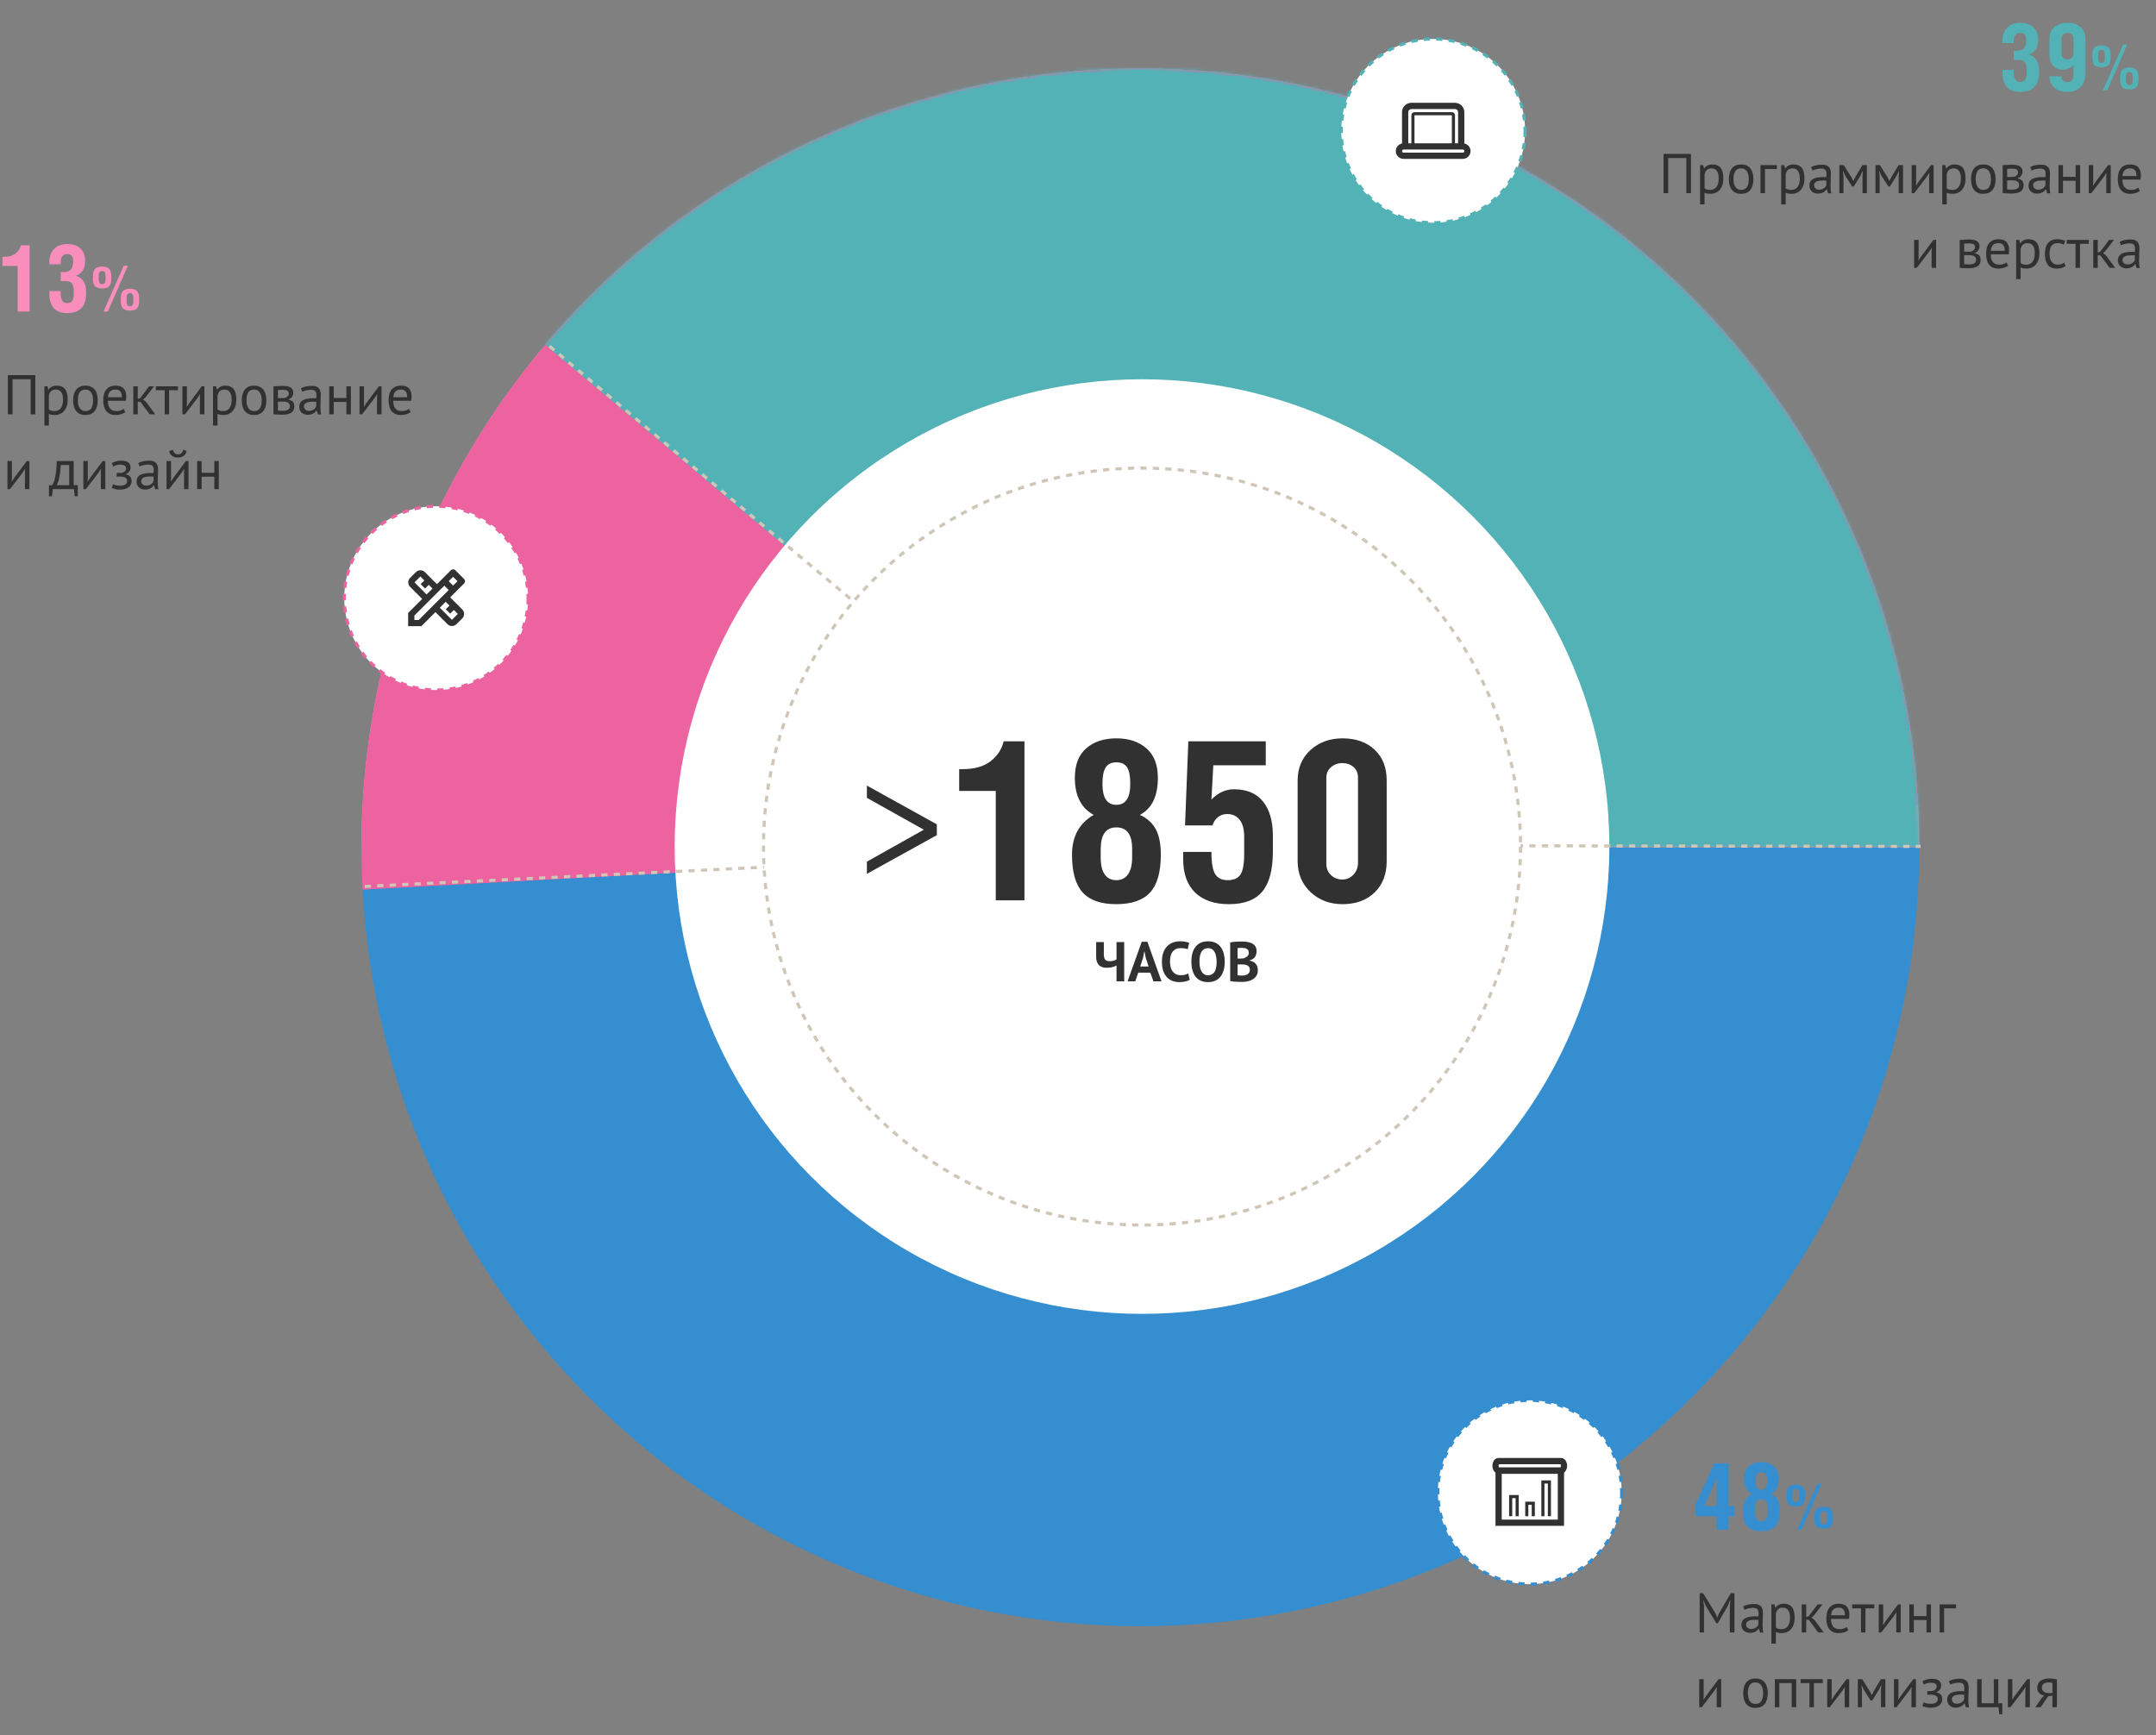 <svg width="692" height="557" viewBox="0 0 692 557" fill="none" xmlns="http://www.w3.org/2000/svg">
<rect x="0" y="0" width="692" height="557" fill="#808080" stroke="none"/>
<path d="M116 272C116 205.696 142.339 142.107 189.223 95.223C236.107 48.339 299.696 22 366 22C432.304 22 495.893 48.339 542.777 95.223C589.661 142.107 616 205.696 616 272L366 272L116 272Z" fill="#F98EBD"/>
<path d="M116 272C116 338.304 142.339 401.893 189.223 448.777C236.107 495.661 299.696 522 366 522C432.304 522 495.893 495.661 542.777 448.777C589.661 401.893 616 338.304 616 272L366 272L241 272L116 272Z" fill="#348ED0"/>
<path d="M116.369 285.571C112.769 219.365 135.618 154.44 179.888 105.08C224.157 55.72 286.222 25.968 352.429 22.369C418.635 18.769 483.56 41.618 532.92 85.888C582.28 130.158 612.032 192.222 615.631 258.429L366 272L116.369 285.571Z" fill="#EC639F"/>
<mask id="mask0_514_1945" style="mask-type:alpha" maskUnits="userSpaceOnUse" x="116" y="22" width="501" height="251">
<path d="M116 272C116 205.696 142.339 142.107 189.223 95.223C236.107 48.339 299.696 22 366 22C432.304 22 495.893 48.339 542.777 95.223C589.661 142.107 616 205.696 616 272L366 272L116 272Z" fill="#FFCFC0"/>
</mask>
<g mask="url(#mask0_514_1945)">
<path d="M61 15C86.07 29.474 471.244 -17.163 539.546 41.741C576.781 73.852 578.786 130.852 586.677 144.519C609.041 183.256 620.815 227.198 620.815 271.928L367.047 271.927L61 15Z" fill="#52B2B6"/>
</g>
<circle cx="366.547" cy="271.741" r="150" fill="white"/>
<line x1="176.371" y1="111.112" x2="367.497" y2="271.607" stroke="#CFC6B7" stroke-dasharray="2 2"/>
<line x1="117.083" y1="284.541" x2="366.37" y2="272.543" stroke="#CFC6B7" stroke-dasharray="2 2"/>
<line x1="366.857" y1="271.308" x2="616.432" y2="271.691" stroke="#CFC6B7" stroke-dasharray="2 2"/>
<circle cx="366.547" cy="271.741" r="121.5" fill="white" stroke="#CFC6B7" stroke-dasharray="2 2"/>
<circle cx="460" cy="42" r="29.5" fill="white" stroke="#52B2B6" stroke-dasharray="2 2"/>
<g clip-path="url(#clip0_514_1945)">
<path d="M469.989 46.049C469.998 45.734 470 45.392 470 45V36C470 34.346 468.654 33 467 33H453C451.346 33 450 34.346 450 36V45C450 45.385 450.002 45.73 450.012 46.049C449.445 46.163 448.935 46.469 448.569 46.915C448.202 47.362 448.001 47.922 448 48.5C448 49.878 449.122 51 450.5 51H469.5C470.878 51 472 49.878 472 48.5C471.999 47.922 471.798 47.362 471.432 46.916C471.065 46.469 470.556 46.163 469.989 46.049ZM452 36C452 35.449 452.449 35 453 35H467C467.551 35 468 35.449 468 36V45C468 45.388 467.995 45.726 467.986 46H467V37C467 36.45 466.55 36 466 36H454C453.45 36 453 36.45 453 37V46H452.02C452.008 45.736 452 45.401 452 45V36ZM466 46H454V37H466V46ZM469.5 49H450.5C450.229 49 450 48.771 450 48.5C450 48.229 450.229 48 450.5 48H469.5C469.771 48 470 48.229 470 48.5C470 48.771 469.771 49 469.5 49Z" fill="#313131"/>
</g>
<circle cx="491" cy="479" r="29.5" fill="white" stroke="#348ED0" stroke-dasharray="2 2"/>
<path d="M501 472.087H481V488.783H501V472.087Z" stroke="#313131" stroke-width="2"/>
<path d="M501.043 472H480.957C480.43 472 480 471.325 480 470.5C480 469.675 480.43 469 480.957 469H501.043C501.57 469 502 469.675 502 470.5C502 471.325 501.57 472 501.043 472Z" fill="white" stroke="#313131" stroke-width="2"/>
<path d="M484.87 486.696V480.391H486.956V486.696" stroke="#313131"/>
<path d="M490.043 486.696V482.522H492.13V486.696" stroke="#313131"/>
<path d="M495.217 486.696V475.696H497.304V486.696" stroke="#313131"/>
<circle cx="140" cy="192" r="29.5" fill="white" stroke="#EC639F" stroke-dasharray="2 2"/>
<path d="M148.97 187.27C149.063 187.177 149.136 187.068 149.186 186.947C149.237 186.826 149.262 186.696 149.262 186.565C149.262 186.434 149.237 186.304 149.186 186.183C149.136 186.062 149.063 185.953 148.97 185.86L146.14 183.03C146.047 182.937 145.938 182.864 145.817 182.814C145.696 182.763 145.566 182.738 145.435 182.738C145.304 182.738 145.174 182.763 145.053 182.814C144.932 182.864 144.823 182.937 144.73 183.03L140.24 187.52L136.35 183.63C135.57 182.85 134.3 182.85 133.52 183.63L131.62 185.53C130.84 186.31 130.84 187.58 131.62 188.36L135.51 192.25L131 196.76V201H135.24L139.76 196.48L143.65 200.37C144.6 201.32 145.88 200.97 146.48 200.37L148.38 198.47C149.16 197.69 149.16 196.42 148.38 195.64L144.49 191.75L148.97 187.27ZM133.04 186.94L134.93 185.04L136.2 186.31L135.02 187.5L136.43 188.91L137.62 187.72L138.82 188.92L136.92 190.82L133.04 186.94ZM144.27 194.38L143.08 195.57L144.49 196.98L145.68 195.79L146.95 197.06L145.05 198.96L141.16 195.07L143.06 193.17L144.27 194.38ZM134.41 199H133V197.59L142.61 187.98L143.91 189.28L144.02 189.39L134.41 199ZM144.02 186.56L145.43 185.15L146.84 186.56L145.43 187.97L144.02 186.56Z" fill="#313131"/>
<path d="M555.214 515.54L555.394 513.65H555.304L554.62 515.378L551.344 521.066H550.894L547.42 515.36L546.772 513.65H546.682L546.934 515.522V524H545.53V511.4H546.646L550.588 517.844L551.182 519.248H551.218L551.776 517.808L555.538 511.4H556.708V524H555.214V515.54ZM559.48 515.666C559.936 515.39 560.464 515.186 561.064 515.054C561.676 514.922 562.312 514.856 562.972 514.856C563.596 514.856 564.094 514.94 564.466 515.108C564.85 515.276 565.138 515.498 565.33 515.774C565.534 516.038 565.666 516.332 565.726 516.656C565.798 516.98 565.834 517.304 565.834 517.628C565.834 518.348 565.816 519.05 565.78 519.734C565.744 520.418 565.726 521.066 565.726 521.678C565.726 522.122 565.744 522.542 565.78 522.938C565.816 523.334 565.882 523.7 565.978 524.036H564.916L564.538 522.776H564.448C564.34 522.944 564.202 523.112 564.034 523.28C563.878 523.436 563.686 523.58 563.458 523.712C563.23 523.832 562.966 523.934 562.666 524.018C562.366 524.102 562.024 524.144 561.64 524.144C561.256 524.144 560.896 524.084 560.56 523.964C560.236 523.844 559.954 523.676 559.714 523.46C559.474 523.232 559.282 522.962 559.138 522.65C559.006 522.338 558.94 521.984 558.94 521.588C558.94 521.06 559.048 520.622 559.264 520.274C559.48 519.914 559.78 519.632 560.164 519.428C560.56 519.212 561.028 519.062 561.568 518.978C562.12 518.882 562.726 518.834 563.386 518.834C563.554 518.834 563.716 518.834 563.872 518.834C564.04 518.834 564.208 518.846 564.376 518.87C564.412 518.51 564.43 518.186 564.43 517.898C564.43 517.238 564.298 516.776 564.034 516.512C563.77 516.248 563.29 516.116 562.594 516.116C562.39 516.116 562.168 516.134 561.928 516.17C561.7 516.194 561.46 516.236 561.208 516.296C560.968 516.344 560.734 516.41 560.506 516.494C560.29 516.566 560.098 516.65 559.93 516.746L559.48 515.666ZM562.036 522.884C562.372 522.884 562.672 522.842 562.936 522.758C563.2 522.662 563.428 522.548 563.62 522.416C563.812 522.272 563.968 522.116 564.088 521.948C564.22 521.78 564.316 521.618 564.376 521.462V519.968C564.208 519.956 564.034 519.95 563.854 519.95C563.686 519.938 563.518 519.932 563.35 519.932C562.978 519.932 562.612 519.956 562.252 520.004C561.904 520.04 561.592 520.118 561.316 520.238C561.052 520.346 560.836 520.502 560.668 520.706C560.512 520.898 560.434 521.144 560.434 521.444C560.434 521.864 560.584 522.212 560.884 522.488C561.184 522.752 561.568 522.884 562.036 522.884ZM568.554 515H569.544L569.814 516.08H569.886C570.162 515.66 570.516 515.342 570.948 515.126C571.392 514.898 571.896 514.784 572.46 514.784C573.66 514.784 574.554 515.138 575.142 515.846C575.73 516.554 576.024 517.712 576.024 519.32C576.024 520.076 575.922 520.76 575.718 521.372C575.526 521.972 575.25 522.482 574.89 522.902C574.53 523.322 574.092 523.646 573.576 523.874C573.072 524.102 572.508 524.216 571.884 524.216C571.44 524.216 571.086 524.186 570.822 524.126C570.57 524.078 570.294 523.988 569.994 523.856V527.6H568.554V515ZM572.19 516.044C571.578 516.044 571.092 516.206 570.732 516.53C570.384 516.842 570.138 517.322 569.994 517.97V522.434C570.21 522.602 570.456 522.734 570.732 522.83C571.008 522.914 571.374 522.956 571.83 522.956C572.658 522.956 573.312 522.65 573.792 522.038C574.284 521.414 574.53 520.502 574.53 519.302C574.53 518.81 574.488 518.366 574.404 517.97C574.32 517.562 574.182 517.22 573.99 516.944C573.81 516.656 573.57 516.434 573.27 516.278C572.982 516.122 572.622 516.044 572.19 516.044ZM580.56 519.95H579.732V524H578.292V515H579.732V519.068L580.506 518.816L583.386 515H584.952L582.162 518.618L581.406 519.212L582.342 519.932L585.348 524H583.566L580.56 519.95ZM593.265 523.28C592.905 523.568 592.449 523.796 591.897 523.964C591.357 524.132 590.781 524.216 590.169 524.216C589.485 524.216 588.891 524.108 588.387 523.892C587.883 523.664 587.469 523.346 587.145 522.938C586.821 522.518 586.581 522.02 586.425 521.444C586.269 520.868 586.191 520.22 586.191 519.5C586.191 517.964 586.533 516.794 587.217 515.99C587.901 515.186 588.879 514.784 590.151 514.784C590.559 514.784 590.967 514.832 591.375 514.928C591.783 515.012 592.149 515.18 592.473 515.432C592.797 515.684 593.061 516.044 593.265 516.512C593.469 516.968 593.571 517.574 593.571 518.33C593.571 518.726 593.535 519.164 593.463 519.644H587.685C587.685 520.172 587.739 520.64 587.847 521.048C587.955 521.456 588.123 521.804 588.351 522.092C588.579 522.368 588.873 522.584 589.233 522.74C589.605 522.884 590.055 522.956 590.583 522.956C590.991 522.956 591.399 522.884 591.807 522.74C592.215 522.596 592.521 522.428 592.725 522.236L593.265 523.28ZM590.169 516.044C589.461 516.044 588.891 516.23 588.459 516.602C588.039 516.974 587.787 517.61 587.703 518.51H592.167C592.167 517.598 591.993 516.962 591.645 516.602C591.297 516.23 590.805 516.044 590.169 516.044ZM601.577 516.26H598.751V524H597.311V516.26H594.485V515H601.577V516.26ZM608.623 518.672L608.677 517.556H608.623L607.885 518.708L603.835 524H603.007V515H604.447V520.49L604.393 521.552H604.465L605.167 520.436L609.217 515H610.063V524H608.623V518.672ZM618.341 520.022H614.273V524H612.833V515H614.273V518.762H618.341V515H619.781V524H618.341V520.022ZM627.81 516.26H623.994V524H622.554V515H627.81V516.26ZM551.002 542.672L551.056 541.556H551.002L550.264 542.708L546.214 548H545.386V539H546.826V544.49L546.772 545.552H546.844L547.546 544.436L551.596 539H552.442V548H551.002V542.672ZM559.507 543.5C559.507 541.976 559.843 540.812 560.515 540.008C561.199 539.192 562.177 538.784 563.449 538.784C564.121 538.784 564.703 538.898 565.195 539.126C565.699 539.342 566.113 539.66 566.437 540.08C566.761 540.488 567.001 540.986 567.157 541.574C567.313 542.15 567.391 542.792 567.391 543.5C567.391 545.024 567.049 546.194 566.365 547.01C565.693 547.814 564.721 548.216 563.449 548.216C562.777 548.216 562.189 548.108 561.685 547.892C561.193 547.664 560.785 547.346 560.461 546.938C560.137 546.518 559.897 546.02 559.741 545.444C559.585 544.856 559.507 544.208 559.507 543.5ZM561.001 543.5C561.001 543.956 561.043 544.394 561.127 544.814C561.223 545.234 561.367 545.6 561.559 545.912C561.751 546.224 562.003 546.476 562.315 546.668C562.627 546.86 563.005 546.956 563.449 546.956C565.081 546.968 565.897 545.816 565.897 543.5C565.897 543.032 565.849 542.588 565.753 542.168C565.669 541.748 565.531 541.382 565.339 541.07C565.147 540.758 564.895 540.512 564.583 540.332C564.271 540.14 563.893 540.044 563.449 540.044C561.817 540.032 561.001 541.184 561.001 543.5ZM575.079 540.26H571.101V548H569.661V539H576.519V548H575.079V540.26ZM585.036 540.26H582.21V548H580.77V540.26H577.944V539H585.036V540.26ZM592.082 542.672L592.136 541.556H592.082L591.344 542.708L587.294 548H586.466V539H587.906V544.49L587.852 545.552H587.924L588.626 544.436L592.676 539H593.522V548H592.082V542.672ZM603.726 542.654L603.834 540.944H603.744L603.096 542.33L600.918 545.858H600.414L598.146 542.33L597.552 540.944H597.48L597.624 542.636V548H596.292V539H597.714L600.234 543.032L600.756 544.076H600.792L601.332 542.996L603.69 539H605.13V548H603.726V542.654ZM613.51 542.672L613.564 541.556H613.51L612.772 542.708L608.722 548H607.894V539H609.334V544.49L609.28 545.552H609.352L610.054 544.436L614.104 539H614.95V548H613.51V542.672ZM618.584 543.986V542.816H619.844C620.06 542.816 620.27 542.78 620.474 542.708C620.69 542.636 620.882 542.54 621.05 542.42C621.218 542.288 621.35 542.138 621.446 541.97C621.554 541.79 621.608 541.604 621.608 541.412C621.608 540.944 621.446 540.614 621.122 540.422C620.798 540.23 620.312 540.134 619.664 540.134C619.196 540.134 618.764 540.206 618.368 540.35C617.984 540.494 617.684 540.632 617.468 540.764L617.054 539.648C617.414 539.444 617.834 539.264 618.314 539.108C618.806 538.952 619.388 538.874 620.06 538.874C622.052 538.874 623.048 539.612 623.048 541.088C623.048 541.508 622.91 541.922 622.634 542.33C622.37 542.726 621.986 543.008 621.482 543.176V543.248C622.19 543.38 622.682 543.632 622.958 544.004C623.246 544.376 623.39 544.868 623.39 545.48C623.39 545.864 623.312 546.218 623.156 546.542C623 546.866 622.766 547.148 622.454 547.388C622.142 547.628 621.746 547.82 621.266 547.964C620.798 548.096 620.252 548.162 619.628 548.162C619.016 548.162 618.506 548.108 618.098 548C617.702 547.892 617.342 547.76 617.018 547.604L617.432 546.416C617.708 546.572 618.038 546.692 618.422 546.776C618.818 546.86 619.244 546.902 619.7 546.902C620.432 546.902 620.99 546.776 621.374 546.524C621.758 546.272 621.95 545.888 621.95 545.372C621.95 544.94 621.77 544.604 621.41 544.364C621.05 544.112 620.456 543.986 619.628 543.986H618.584ZM625.521 539.666C625.977 539.39 626.505 539.186 627.105 539.054C627.717 538.922 628.353 538.856 629.013 538.856C629.637 538.856 630.135 538.94 630.507 539.108C630.891 539.276 631.179 539.498 631.371 539.774C631.575 540.038 631.707 540.332 631.767 540.656C631.839 540.98 631.875 541.304 631.875 541.628C631.875 542.348 631.857 543.05 631.821 543.734C631.785 544.418 631.767 545.066 631.767 545.678C631.767 546.122 631.785 546.542 631.821 546.938C631.857 547.334 631.923 547.7 632.019 548.036H630.957L630.579 546.776H630.489C630.381 546.944 630.243 547.112 630.075 547.28C629.919 547.436 629.727 547.58 629.499 547.712C629.271 547.832 629.007 547.934 628.707 548.018C628.407 548.102 628.065 548.144 627.681 548.144C627.297 548.144 626.937 548.084 626.601 547.964C626.277 547.844 625.995 547.676 625.755 547.46C625.515 547.232 625.323 546.962 625.179 546.65C625.047 546.338 624.981 545.984 624.981 545.588C624.981 545.06 625.089 544.622 625.305 544.274C625.521 543.914 625.821 543.632 626.205 543.428C626.601 543.212 627.069 543.062 627.609 542.978C628.161 542.882 628.767 542.834 629.427 542.834C629.595 542.834 629.757 542.834 629.913 542.834C630.081 542.834 630.249 542.846 630.417 542.87C630.453 542.51 630.471 542.186 630.471 541.898C630.471 541.238 630.339 540.776 630.075 540.512C629.811 540.248 629.331 540.116 628.635 540.116C628.431 540.116 628.209 540.134 627.969 540.17C627.741 540.194 627.501 540.236 627.249 540.296C627.009 540.344 626.775 540.41 626.547 540.494C626.331 540.566 626.139 540.65 625.971 540.746L625.521 539.666ZM628.077 546.884C628.413 546.884 628.713 546.842 628.977 546.758C629.241 546.662 629.469 546.548 629.661 546.416C629.853 546.272 630.009 546.116 630.129 545.948C630.261 545.78 630.357 545.618 630.417 545.462V543.968C630.249 543.956 630.075 543.95 629.895 543.95C629.727 543.938 629.559 543.932 629.391 543.932C629.019 543.932 628.653 543.956 628.293 544.004C627.945 544.04 627.633 544.118 627.357 544.238C627.093 544.346 626.877 544.502 626.709 544.706C626.553 544.898 626.475 545.144 626.475 545.444C626.475 545.864 626.625 546.212 626.925 546.488C627.225 546.752 627.609 546.884 628.077 546.884ZM642.677 550.286H641.705L641.435 548H634.595V539H636.035V546.74H639.941V539H641.381V546.74H642.677V550.286ZM650.072 542.672L650.126 541.556H650.072L649.334 542.708L645.284 548H644.456V539H645.896V544.49L645.842 545.552H645.914L646.616 544.436L650.666 539H651.512V548H650.072V542.672ZM658.764 544.274L657.378 544.49L655.002 548H653.256L655.416 544.922L656.136 544.256C655.512 544.16 654.978 543.908 654.534 543.5C654.102 543.092 653.886 542.54 653.886 541.844C653.886 541.304 653.976 540.842 654.156 540.458C654.348 540.074 654.618 539.756 654.966 539.504C655.314 539.252 655.728 539.072 656.208 538.964C656.688 538.844 657.228 538.784 657.828 538.784C658.272 538.784 658.686 538.814 659.07 538.874C659.454 538.934 659.832 539 660.204 539.072V548H658.764V544.274ZM658.764 540.224C658.608 540.164 658.434 540.122 658.242 540.098C658.05 540.062 657.882 540.044 657.738 540.044C656.97 540.044 656.382 540.182 655.974 540.458C655.578 540.734 655.38 541.172 655.38 541.772C655.38 542.312 655.59 542.732 656.01 543.032C656.442 543.32 657.006 543.464 657.702 543.464C657.714 543.464 657.732 543.464 657.756 543.464C657.78 543.464 657.828 543.464 657.9 543.464C657.972 543.464 658.074 543.464 658.206 543.464C658.338 543.452 658.524 543.44 658.764 543.428V540.224Z" fill="#313131"/>
<path d="M544.23 486.708V482.87L550.236 469.73H554.792V483.412H556.711V486.708H554.792V491H550.954V486.708H544.23ZM547.014 483.412H550.954V474.623L547.014 483.412ZM559.392 484.906C559.392 482.465 560.358 480.688 562.292 479.574C560.612 478.656 559.772 477.006 559.772 474.623C559.772 472.865 560.28 471.547 561.296 470.668C562.321 469.779 563.664 469.335 565.324 469.335C566.984 469.335 568.322 469.779 569.338 470.668C570.363 471.547 570.876 472.865 570.876 474.623C570.876 477.074 570.075 478.725 568.474 479.574C569.44 480.014 570.148 480.653 570.598 481.493C571.047 482.333 571.271 483.471 571.271 484.906C571.271 487.221 570.793 488.9 569.836 489.945C568.889 490.99 567.375 491.513 565.295 491.513C563.264 491.513 561.77 490.99 560.812 489.945C559.865 488.891 559.392 487.211 559.392 484.906ZM563.229 485.302C563.229 486.288 563.41 487.035 563.771 487.543C564.133 488.051 564.65 488.305 565.324 488.305C565.998 488.305 566.516 488.046 566.877 487.528C567.248 487.011 567.434 486.259 567.434 485.272V484.101C567.434 482.196 566.73 481.244 565.324 481.244C563.928 481.244 563.229 482.216 563.229 484.159V485.302ZM563.464 475.429C563.464 477.294 564.084 478.227 565.324 478.227C566.564 478.227 567.185 477.294 567.185 475.429C567.185 474.403 567.043 473.666 566.76 473.217C566.477 472.768 565.998 472.543 565.324 472.543C564.67 472.543 564.196 472.768 563.903 473.217C563.61 473.666 563.464 474.403 563.464 475.429ZM573.469 481.166C573.443 480.88 573.43 480.518 573.43 480.082C573.43 479.646 573.443 479.288 573.469 479.008C573.495 478.721 573.563 478.412 573.674 478.08C573.785 477.742 573.941 477.475 574.143 477.279C574.344 477.077 574.631 476.911 575.002 476.781C575.38 476.645 575.835 476.576 576.369 476.576C576.76 476.576 577.108 476.612 577.414 476.684C577.72 476.749 577.977 476.837 578.186 476.947C578.394 477.058 578.57 477.208 578.713 477.396C578.863 477.579 578.977 477.761 579.055 477.943C579.139 478.119 579.204 478.34 579.25 478.607C579.296 478.868 579.322 479.105 579.328 479.32C579.341 479.529 579.348 479.783 579.348 480.082C579.348 480.388 579.341 480.648 579.328 480.863C579.322 481.072 579.296 481.309 579.25 481.576C579.204 481.843 579.139 482.068 579.055 482.25C578.977 482.426 578.863 482.605 578.713 482.787C578.57 482.969 578.394 483.116 578.186 483.227C577.977 483.337 577.72 483.428 577.414 483.5C577.108 483.565 576.76 483.598 576.369 483.598C575.835 483.598 575.38 483.533 575.002 483.402C574.631 483.266 574.344 483.1 574.143 482.904C573.941 482.709 573.785 482.442 573.674 482.104C573.563 481.765 573.495 481.452 573.469 481.166ZM575.295 480.082C575.295 480.382 575.298 480.626 575.305 480.814C575.318 480.997 575.344 481.186 575.383 481.381C575.428 481.576 575.49 481.729 575.568 481.84C575.646 481.944 575.754 482.032 575.891 482.104C576.034 482.169 576.206 482.201 576.408 482.201C576.61 482.201 576.776 482.169 576.906 482.104C577.043 482.032 577.15 481.944 577.229 481.84C577.307 481.736 577.365 481.586 577.404 481.391C577.443 481.189 577.466 480.997 577.473 480.814C577.486 480.626 577.492 480.382 577.492 480.082C577.492 479.717 577.482 479.424 577.463 479.203C577.443 478.982 577.398 478.77 577.326 478.568C577.255 478.36 577.144 478.21 576.994 478.119C576.844 478.028 576.649 477.982 576.408 477.982C576.206 477.982 576.034 478.018 575.891 478.09C575.754 478.155 575.646 478.24 575.568 478.344C575.49 478.448 575.428 478.601 575.383 478.803C575.344 478.998 575.318 479.187 575.305 479.369C575.298 479.551 575.295 479.789 575.295 480.082ZM576.848 491L583.312 476.303H584.65L578.215 491H576.848ZM582.414 488.266C582.388 487.979 582.375 487.618 582.375 487.182C582.375 486.745 582.388 486.387 582.414 486.107C582.44 485.821 582.508 485.512 582.619 485.18C582.73 484.841 582.886 484.574 583.088 484.379C583.29 484.177 583.576 484.011 583.947 483.881C584.325 483.744 584.781 483.676 585.314 483.676C585.705 483.676 586.053 483.712 586.359 483.783C586.665 483.848 586.923 483.936 587.131 484.047C587.339 484.158 587.515 484.307 587.658 484.496C587.808 484.678 587.922 484.861 588 485.043C588.085 485.219 588.15 485.44 588.195 485.707C588.241 485.967 588.267 486.205 588.273 486.42C588.286 486.628 588.293 486.882 588.293 487.182C588.293 487.488 588.286 487.748 588.273 487.963C588.267 488.171 588.241 488.409 588.195 488.676C588.15 488.943 588.085 489.167 588 489.35C587.922 489.525 587.808 489.704 587.658 489.887C587.515 490.069 587.339 490.215 587.131 490.326C586.923 490.437 586.665 490.528 586.359 490.6C586.053 490.665 585.705 490.697 585.314 490.697C584.781 490.697 584.325 490.632 583.947 490.502C583.576 490.365 583.29 490.199 583.088 490.004C582.886 489.809 582.73 489.542 582.619 489.203C582.508 488.865 582.44 488.552 582.414 488.266ZM584.23 487.182C584.23 487.481 584.234 487.725 584.24 487.914C584.253 488.096 584.279 488.285 584.318 488.48C584.364 488.676 584.426 488.829 584.504 488.939C584.589 489.044 584.699 489.132 584.836 489.203C584.979 489.268 585.152 489.301 585.354 489.301C585.555 489.301 585.721 489.268 585.852 489.203C585.988 489.132 586.092 489.044 586.164 488.939C586.242 488.835 586.301 488.682 586.34 488.48C586.379 488.279 586.402 488.09 586.408 487.914C586.421 487.732 586.428 487.488 586.428 487.182C586.428 486.889 586.421 486.651 586.408 486.469C586.402 486.28 586.376 486.088 586.33 485.893C586.291 485.697 586.232 485.548 586.154 485.443C586.083 485.339 585.979 485.255 585.842 485.189C585.712 485.118 585.549 485.082 585.354 485.082C585.152 485.082 584.979 485.118 584.836 485.189C584.699 485.255 584.589 485.342 584.504 485.453C584.426 485.557 584.364 485.707 584.318 485.902C584.279 486.091 584.253 486.28 584.24 486.469C584.234 486.651 584.23 486.889 584.23 487.182Z" fill="#348ED0"/>
<path d="M278.242 280.492V276.582L296.508 266.328L278.242 256.102V252.164L300.691 264.605V268.078L278.242 280.492Z" fill="#313131"/>
<path d="M354.294 302.4V306.396C354.294 307.116 354.432 307.656 354.708 308.016C354.996 308.364 355.464 308.538 356.112 308.538C356.568 308.538 356.994 308.49 357.39 308.394C357.798 308.286 358.122 308.13 358.362 307.926V302.4H360.828V315H358.362V309.924C358.05 310.104 357.63 310.272 357.102 310.428C356.586 310.572 355.968 310.644 355.248 310.644C354.744 310.644 354.282 310.584 353.862 310.464C353.454 310.332 353.094 310.128 352.782 309.852C352.482 309.564 352.248 309.204 352.08 308.772C351.912 308.328 351.828 307.794 351.828 307.17V302.4H354.294ZM369.206 312.21H365.336L364.382 315H361.916L366.452 302.31H368.27L372.806 315H370.214L369.206 312.21ZM365.966 310.23H368.666L367.73 307.422L367.352 305.442H367.262L366.884 307.44L365.966 310.23ZM381.864 314.478C381.48 314.754 380.988 314.952 380.388 315.072C379.8 315.192 379.194 315.252 378.57 315.252C377.814 315.252 377.094 315.138 376.41 314.91C375.738 314.67 375.144 314.292 374.628 313.776C374.112 313.248 373.698 312.57 373.386 311.742C373.086 310.902 372.936 309.888 372.936 308.7C372.936 307.464 373.104 306.432 373.44 305.604C373.788 304.764 374.232 304.092 374.772 303.588C375.324 303.072 375.936 302.706 376.608 302.49C377.28 302.262 377.952 302.148 378.624 302.148C379.344 302.148 379.95 302.196 380.442 302.292C380.946 302.388 381.36 302.502 381.684 302.634L381.198 304.722C380.922 304.59 380.592 304.494 380.208 304.434C379.836 304.374 379.38 304.344 378.84 304.344C377.844 304.344 377.04 304.698 376.428 305.406C375.828 306.114 375.528 307.212 375.528 308.7C375.528 309.348 375.6 309.942 375.744 310.482C375.888 311.01 376.104 311.466 376.392 311.85C376.692 312.222 377.058 312.516 377.49 312.732C377.934 312.936 378.444 313.038 379.02 313.038C379.56 313.038 380.016 312.984 380.388 312.876C380.76 312.768 381.084 312.63 381.36 312.462L381.864 314.478ZM382.393 308.7C382.393 306.6 382.855 304.986 383.779 303.858C384.703 302.718 386.023 302.148 387.739 302.148C388.639 302.148 389.425 302.304 390.097 302.616C390.769 302.928 391.327 303.372 391.771 303.948C392.215 304.524 392.545 305.214 392.761 306.018C392.977 306.822 393.085 307.716 393.085 308.7C393.085 310.8 392.617 312.42 391.681 313.56C390.757 314.688 389.443 315.252 387.739 315.252C386.827 315.252 386.035 315.096 385.363 314.784C384.691 314.472 384.133 314.028 383.689 313.452C383.257 312.876 382.933 312.186 382.717 311.382C382.501 310.578 382.393 309.684 382.393 308.7ZM384.985 308.7C384.985 309.336 385.039 309.924 385.147 310.464C385.255 310.992 385.417 311.448 385.633 311.832C385.861 312.216 386.149 312.516 386.497 312.732C386.845 312.948 387.259 313.056 387.739 313.056C388.615 313.056 389.293 312.714 389.773 312.03C390.253 311.346 390.493 310.236 390.493 308.7C390.493 308.088 390.439 307.518 390.331 306.99C390.235 306.462 390.079 306 389.863 305.604C389.647 305.208 389.365 304.902 389.017 304.686C388.669 304.458 388.243 304.344 387.739 304.344C386.863 304.344 386.185 304.698 385.705 305.406C385.225 306.102 384.985 307.2 384.985 308.7ZM403.326 305.334C403.326 305.646 403.284 305.958 403.2 306.27C403.128 306.582 403.002 306.87 402.822 307.134C402.642 307.386 402.408 307.614 402.12 307.818C401.832 308.01 401.484 308.154 401.076 308.25V308.358C401.436 308.418 401.778 308.52 402.102 308.664C402.426 308.808 402.708 309.006 402.948 309.258C403.188 309.51 403.374 309.816 403.506 310.176C403.65 310.536 403.722 310.962 403.722 311.454C403.722 312.102 403.584 312.666 403.308 313.146C403.032 313.614 402.66 313.998 402.192 314.298C401.736 314.598 401.214 314.82 400.626 314.964C400.038 315.108 399.432 315.18 398.808 315.18C398.604 315.18 398.34 315.18 398.016 315.18C397.704 315.18 397.362 315.168 396.99 315.144C396.63 315.132 396.258 315.108 395.874 315.072C395.502 315.036 395.16 314.982 394.848 314.91V302.49C395.076 302.454 395.334 302.418 395.622 302.382C395.922 302.346 396.24 302.316 396.576 302.292C396.912 302.268 397.254 302.25 397.602 302.238C397.962 302.226 398.316 302.22 398.664 302.22C399.252 302.22 399.822 302.268 400.374 302.364C400.938 302.448 401.436 302.604 401.868 302.832C402.312 303.06 402.666 303.378 402.93 303.786C403.194 304.194 403.326 304.71 403.326 305.334ZM398.826 313.146C399.126 313.146 399.414 313.11 399.69 313.038C399.978 312.966 400.23 312.858 400.446 312.714C400.662 312.558 400.836 312.366 400.968 312.138C401.1 311.91 401.166 311.64 401.166 311.328C401.166 310.932 401.088 310.62 400.932 310.392C400.776 310.164 400.572 309.99 400.32 309.87C400.068 309.738 399.786 309.654 399.474 309.618C399.162 309.582 398.85 309.564 398.538 309.564H397.224V313.038C397.284 313.062 397.38 313.08 397.512 313.092C397.644 313.104 397.782 313.116 397.926 313.128C398.082 313.128 398.238 313.134 398.394 313.146C398.562 313.146 398.706 313.146 398.826 313.146ZM398.016 307.692C398.184 307.692 398.376 307.686 398.592 307.674C398.82 307.662 399.006 307.644 399.15 307.62C399.606 307.476 399.996 307.26 400.32 306.972C400.656 306.684 400.824 306.306 400.824 305.838C400.824 305.526 400.764 305.268 400.644 305.064C400.524 304.86 400.362 304.698 400.158 304.578C399.966 304.458 399.744 304.374 399.492 304.326C399.24 304.278 398.976 304.254 398.7 304.254C398.388 304.254 398.1 304.26 397.836 304.272C397.572 304.284 397.368 304.302 397.224 304.326V307.692H398.016Z" fill="#313131"/>
<path d="M307.863 253.879V246.883H309.094C312.75 246.883 315.68 246.051 317.883 244.387C320.086 242.723 321.504 240.578 322.137 237.953H328.816V289H319.605V253.879H307.863ZM344.074 274.375C344.074 268.516 346.395 264.25 351.035 261.578C347.004 259.375 344.988 255.414 344.988 249.695C344.988 245.477 346.207 242.312 348.645 240.203C351.105 238.07 354.328 237.004 358.312 237.004C362.297 237.004 365.508 238.07 367.945 240.203C370.406 242.312 371.637 245.477 371.637 249.695C371.637 255.578 369.715 259.539 365.871 261.578C368.191 262.633 369.891 264.168 370.969 266.184C372.047 268.199 372.586 270.93 372.586 274.375C372.586 279.93 371.438 283.961 369.141 286.469C366.867 288.977 363.234 290.23 358.242 290.23C353.367 290.23 349.781 288.977 347.484 286.469C345.211 283.938 344.074 279.906 344.074 274.375ZM353.285 275.324C353.285 277.691 353.719 279.484 354.586 280.703C355.453 281.922 356.695 282.531 358.312 282.531C359.93 282.531 361.172 281.91 362.039 280.668C362.93 279.426 363.375 277.621 363.375 275.254V272.441C363.375 267.871 361.688 265.586 358.312 265.586C354.961 265.586 353.285 267.918 353.285 272.582V275.324ZM353.848 251.629C353.848 256.105 355.336 258.344 358.312 258.344C361.289 258.344 362.777 256.105 362.777 251.629C362.777 249.168 362.438 247.398 361.758 246.32C361.078 245.242 359.93 244.703 358.312 244.703C356.742 244.703 355.605 245.242 354.902 246.32C354.199 247.398 353.848 249.168 353.848 251.629ZM379.758 275.746V273.461H388.828C388.828 276.977 389.238 279.367 390.059 280.633C390.879 281.898 392.203 282.531 394.031 282.531C395.953 282.531 397.312 281.945 398.109 280.773C398.93 279.578 399.34 277.328 399.34 274.023V268.609C399.34 266.195 398.859 264.379 397.898 263.16C396.961 261.918 395.602 261.297 393.82 261.297C392.719 261.297 391.746 261.637 390.902 262.316C390.082 262.973 389.508 263.852 389.18 264.953H380.355L381.41 237.953H406.266V245.652H389.426L388.828 256.656C390.961 254.453 393.363 253.352 396.035 253.352C400.184 253.352 403.301 254.664 405.387 257.289C407.496 259.891 408.551 263.57 408.551 268.328V273.32C408.551 279.156 407.426 283.434 405.176 286.152C402.949 288.871 399.375 290.23 394.453 290.23C389.789 290.23 386.168 288.988 383.59 286.504C381.035 284.02 379.758 280.434 379.758 275.746ZM416.496 276.414V250.539C416.496 246.531 417.867 243.273 420.609 240.766C423.375 238.258 426.797 237.004 430.875 237.004C435.211 237.004 438.656 238.223 441.211 240.66C443.789 243.074 445.078 246.367 445.078 250.539V276.414C445.078 280.609 443.789 283.961 441.211 286.469C438.633 288.977 435.188 290.23 430.875 290.23C426.82 290.23 423.41 288.941 420.645 286.363C417.879 283.762 416.496 280.445 416.496 276.414ZM425.707 277.258C425.707 278.758 426.211 279.977 427.219 280.914C428.227 281.852 429.445 282.32 430.875 282.32C432.211 282.32 433.371 281.816 434.355 280.809C435.363 279.777 435.867 278.5 435.867 276.977V249.625C435.867 248.148 435.375 247 434.391 246.18C433.43 245.359 432.258 244.949 430.875 244.949C429.445 244.949 428.227 245.383 427.219 246.25C426.211 247.094 425.707 248.242 425.707 249.695V277.258Z" fill="#313131"/>
<path d="M541.254 50.732H535.44V62H533.946V49.4H542.748V62H541.254V50.732ZM545.667 53H546.657L546.927 54.08H546.999C547.275 53.66 547.629 53.342 548.061 53.126C548.505 52.898 549.009 52.784 549.573 52.784C550.773 52.784 551.667 53.138 552.255 53.846C552.843 54.554 553.137 55.712 553.137 57.32C553.137 58.076 553.035 58.76 552.831 59.372C552.639 59.972 552.363 60.482 552.003 60.902C551.643 61.322 551.205 61.646 550.689 61.874C550.185 62.102 549.621 62.216 548.997 62.216C548.553 62.216 548.199 62.186 547.935 62.126C547.683 62.078 547.407 61.988 547.107 61.856V65.6H545.667V53ZM549.303 54.044C548.691 54.044 548.205 54.206 547.845 54.53C547.497 54.842 547.251 55.322 547.107 55.97V60.434C547.323 60.602 547.569 60.734 547.845 60.83C548.121 60.914 548.487 60.956 548.943 60.956C549.771 60.956 550.425 60.65 550.905 60.038C551.397 59.414 551.643 58.502 551.643 57.302C551.643 56.81 551.601 56.366 551.517 55.97C551.433 55.562 551.295 55.22 551.103 54.944C550.923 54.656 550.683 54.434 550.383 54.278C550.095 54.122 549.735 54.044 549.303 54.044ZM554.902 57.5C554.902 55.976 555.238 54.812 555.91 54.008C556.594 53.192 557.572 52.784 558.844 52.784C559.516 52.784 560.098 52.898 560.59 53.126C561.094 53.342 561.508 53.66 561.832 54.08C562.156 54.488 562.396 54.986 562.552 55.574C562.708 56.15 562.786 56.792 562.786 57.5C562.786 59.024 562.444 60.194 561.76 61.01C561.088 61.814 560.116 62.216 558.844 62.216C558.172 62.216 557.584 62.108 557.08 61.892C556.588 61.664 556.18 61.346 555.856 60.938C555.532 60.518 555.292 60.02 555.136 59.444C554.98 58.856 554.902 58.208 554.902 57.5ZM556.396 57.5C556.396 57.956 556.438 58.394 556.522 58.814C556.618 59.234 556.762 59.6 556.954 59.912C557.146 60.224 557.398 60.476 557.71 60.668C558.022 60.86 558.4 60.956 558.844 60.956C560.476 60.968 561.292 59.816 561.292 57.5C561.292 57.032 561.244 56.588 561.148 56.168C561.064 55.748 560.926 55.382 560.734 55.07C560.542 54.758 560.29 54.512 559.978 54.332C559.666 54.14 559.288 54.044 558.844 54.044C557.212 54.032 556.396 55.184 556.396 57.5ZM570.312 54.26H566.496V62H565.056V53H570.312V54.26ZM571.7 53H572.69L572.96 54.08H573.032C573.308 53.66 573.662 53.342 574.094 53.126C574.538 52.898 575.042 52.784 575.606 52.784C576.806 52.784 577.7 53.138 578.288 53.846C578.876 54.554 579.17 55.712 579.17 57.32C579.17 58.076 579.068 58.76 578.864 59.372C578.672 59.972 578.396 60.482 578.036 60.902C577.676 61.322 577.238 61.646 576.722 61.874C576.218 62.102 575.654 62.216 575.03 62.216C574.586 62.216 574.232 62.186 573.968 62.126C573.716 62.078 573.44 61.988 573.14 61.856V65.6H571.7V53ZM575.336 54.044C574.724 54.044 574.238 54.206 573.878 54.53C573.53 54.842 573.284 55.322 573.14 55.97V60.434C573.356 60.602 573.602 60.734 573.878 60.83C574.154 60.914 574.52 60.956 574.976 60.956C575.804 60.956 576.458 60.65 576.938 60.038C577.43 59.414 577.676 58.502 577.676 57.302C577.676 56.81 577.634 56.366 577.55 55.97C577.466 55.562 577.328 55.22 577.136 54.944C576.956 54.656 576.716 54.434 576.416 54.278C576.128 54.122 575.768 54.044 575.336 54.044ZM581.295 53.666C581.751 53.39 582.279 53.186 582.879 53.054C583.491 52.922 584.127 52.856 584.787 52.856C585.411 52.856 585.909 52.94 586.281 53.108C586.665 53.276 586.953 53.498 587.145 53.774C587.349 54.038 587.481 54.332 587.541 54.656C587.613 54.98 587.649 55.304 587.649 55.628C587.649 56.348 587.631 57.05 587.595 57.734C587.559 58.418 587.541 59.066 587.541 59.678C587.541 60.122 587.559 60.542 587.595 60.938C587.631 61.334 587.697 61.7 587.793 62.036H586.731L586.353 60.776H586.263C586.155 60.944 586.017 61.112 585.849 61.28C585.693 61.436 585.501 61.58 585.273 61.712C585.045 61.832 584.781 61.934 584.481 62.018C584.181 62.102 583.839 62.144 583.455 62.144C583.071 62.144 582.711 62.084 582.375 61.964C582.051 61.844 581.769 61.676 581.529 61.46C581.289 61.232 581.097 60.962 580.953 60.65C580.821 60.338 580.755 59.984 580.755 59.588C580.755 59.06 580.863 58.622 581.079 58.274C581.295 57.914 581.595 57.632 581.979 57.428C582.375 57.212 582.843 57.062 583.383 56.978C583.935 56.882 584.541 56.834 585.201 56.834C585.369 56.834 585.531 56.834 585.687 56.834C585.855 56.834 586.023 56.846 586.191 56.87C586.227 56.51 586.245 56.186 586.245 55.898C586.245 55.238 586.113 54.776 585.849 54.512C585.585 54.248 585.105 54.116 584.409 54.116C584.205 54.116 583.983 54.134 583.743 54.17C583.515 54.194 583.275 54.236 583.023 54.296C582.783 54.344 582.549 54.41 582.321 54.494C582.105 54.566 581.913 54.65 581.745 54.746L581.295 53.666ZM583.851 60.884C584.187 60.884 584.487 60.842 584.751 60.758C585.015 60.662 585.243 60.548 585.435 60.416C585.627 60.272 585.783 60.116 585.903 59.948C586.035 59.78 586.131 59.618 586.191 59.462V57.968C586.023 57.956 585.849 57.95 585.669 57.95C585.501 57.938 585.333 57.932 585.165 57.932C584.793 57.932 584.427 57.956 584.067 58.004C583.719 58.04 583.407 58.118 583.131 58.238C582.867 58.346 582.651 58.502 582.483 58.706C582.327 58.898 582.249 59.144 582.249 59.444C582.249 59.864 582.399 60.212 582.699 60.488C582.999 60.752 583.383 60.884 583.851 60.884ZM597.802 56.654L597.91 54.944H597.82L597.172 56.33L594.994 59.858H594.49L592.222 56.33L591.628 54.944H591.556L591.7 56.636V62H590.368V53H591.79L594.31 57.032L594.832 58.076H594.868L595.408 56.996L597.766 53H599.206V62H597.802V56.654ZM609.404 56.654L609.512 54.944H609.422L608.774 56.33L606.596 59.858H606.092L603.824 56.33L603.23 54.944H603.158L603.302 56.636V62H601.97V53H603.392L605.912 57.032L606.434 58.076H606.47L607.01 56.996L609.368 53H610.808V62H609.404V56.654ZM619.188 56.672L619.242 55.556H619.188L618.45 56.708L614.4 62H613.572V53H615.012V58.49L614.958 59.552H615.03L615.732 58.436L619.782 53H620.628V62H619.188V56.672ZM623.398 53H624.388L624.658 54.08H624.73C625.006 53.66 625.36 53.342 625.792 53.126C626.236 52.898 626.74 52.784 627.304 52.784C628.504 52.784 629.398 53.138 629.986 53.846C630.574 54.554 630.868 55.712 630.868 57.32C630.868 58.076 630.766 58.76 630.562 59.372C630.37 59.972 630.094 60.482 629.734 60.902C629.374 61.322 628.936 61.646 628.42 61.874C627.916 62.102 627.352 62.216 626.728 62.216C626.284 62.216 625.93 62.186 625.666 62.126C625.414 62.078 625.138 61.988 624.838 61.856V65.6H623.398V53ZM627.034 54.044C626.422 54.044 625.936 54.206 625.576 54.53C625.228 54.842 624.982 55.322 624.838 55.97V60.434C625.054 60.602 625.3 60.734 625.576 60.83C625.852 60.914 626.218 60.956 626.674 60.956C627.502 60.956 628.156 60.65 628.636 60.038C629.128 59.414 629.374 58.502 629.374 57.302C629.374 56.81 629.332 56.366 629.248 55.97C629.164 55.562 629.026 55.22 628.834 54.944C628.654 54.656 628.414 54.434 628.114 54.278C627.826 54.122 627.466 54.044 627.034 54.044ZM632.632 57.5C632.632 55.976 632.968 54.812 633.64 54.008C634.324 53.192 635.302 52.784 636.574 52.784C637.246 52.784 637.828 52.898 638.32 53.126C638.824 53.342 639.238 53.66 639.562 54.08C639.886 54.488 640.126 54.986 640.282 55.574C640.438 56.15 640.516 56.792 640.516 57.5C640.516 59.024 640.174 60.194 639.49 61.01C638.818 61.814 637.846 62.216 636.574 62.216C635.902 62.216 635.314 62.108 634.81 61.892C634.318 61.664 633.91 61.346 633.586 60.938C633.262 60.518 633.022 60.02 632.866 59.444C632.71 58.856 632.632 58.208 632.632 57.5ZM634.126 57.5C634.126 57.956 634.168 58.394 634.252 58.814C634.348 59.234 634.492 59.6 634.684 59.912C634.876 60.224 635.128 60.476 635.44 60.668C635.752 60.86 636.13 60.956 636.574 60.956C638.206 60.968 639.022 59.816 639.022 57.5C639.022 57.032 638.974 56.588 638.878 56.168C638.794 55.748 638.656 55.382 638.464 55.07C638.272 54.758 638.02 54.512 637.708 54.332C637.396 54.14 637.018 54.044 636.574 54.044C634.942 54.032 634.126 55.184 634.126 57.5ZM642.786 53.018C643.206 52.994 643.644 52.964 644.1 52.928C644.568 52.892 645.144 52.874 645.828 52.874C647.016 52.874 647.868 53.06 648.384 53.432C648.9 53.792 649.158 54.344 649.158 55.088C649.158 55.508 649.032 55.922 648.78 56.33C648.54 56.726 648.138 57.02 647.574 57.212V57.284C648.282 57.416 648.78 57.662 649.068 58.022C649.356 58.382 649.5 58.862 649.5 59.462C649.5 60.398 649.164 61.076 648.492 61.496C647.82 61.916 646.812 62.126 645.468 62.126C644.964 62.126 644.496 62.108 644.064 62.072C643.632 62.048 643.206 62.018 642.786 61.982V53.018ZM644.226 60.794C644.454 60.818 644.676 60.836 644.892 60.848C645.12 60.86 645.384 60.866 645.684 60.866C646.488 60.866 647.082 60.752 647.466 60.524C647.862 60.296 648.06 59.906 648.06 59.354C648.06 58.922 647.892 58.574 647.556 58.31C647.232 58.034 646.65 57.896 645.81 57.896H644.226V60.794ZM645.99 56.798C646.206 56.798 646.416 56.762 646.62 56.69C646.824 56.618 647.004 56.522 647.16 56.402C647.328 56.27 647.46 56.12 647.556 55.952C647.664 55.784 647.718 55.604 647.718 55.412C647.718 54.932 647.574 54.602 647.286 54.422C646.998 54.23 646.494 54.134 645.774 54.134C645.39 54.134 645.084 54.14 644.856 54.152C644.64 54.164 644.43 54.176 644.226 54.188V56.798H645.99ZM651.625 53.666C652.081 53.39 652.609 53.186 653.209 53.054C653.821 52.922 654.457 52.856 655.117 52.856C655.741 52.856 656.239 52.94 656.611 53.108C656.995 53.276 657.283 53.498 657.475 53.774C657.679 54.038 657.811 54.332 657.871 54.656C657.943 54.98 657.979 55.304 657.979 55.628C657.979 56.348 657.961 57.05 657.925 57.734C657.889 58.418 657.871 59.066 657.871 59.678C657.871 60.122 657.889 60.542 657.925 60.938C657.961 61.334 658.027 61.7 658.123 62.036H657.061L656.683 60.776H656.593C656.485 60.944 656.347 61.112 656.179 61.28C656.023 61.436 655.831 61.58 655.603 61.712C655.375 61.832 655.111 61.934 654.811 62.018C654.511 62.102 654.169 62.144 653.785 62.144C653.401 62.144 653.041 62.084 652.705 61.964C652.381 61.844 652.099 61.676 651.859 61.46C651.619 61.232 651.427 60.962 651.283 60.65C651.151 60.338 651.085 59.984 651.085 59.588C651.085 59.06 651.193 58.622 651.409 58.274C651.625 57.914 651.925 57.632 652.309 57.428C652.705 57.212 653.173 57.062 653.713 56.978C654.265 56.882 654.871 56.834 655.531 56.834C655.699 56.834 655.861 56.834 656.017 56.834C656.185 56.834 656.353 56.846 656.521 56.87C656.557 56.51 656.575 56.186 656.575 55.898C656.575 55.238 656.443 54.776 656.179 54.512C655.915 54.248 655.435 54.116 654.739 54.116C654.535 54.116 654.313 54.134 654.073 54.17C653.845 54.194 653.605 54.236 653.353 54.296C653.113 54.344 652.879 54.41 652.651 54.494C652.435 54.566 652.243 54.65 652.075 54.746L651.625 53.666ZM654.181 60.884C654.517 60.884 654.817 60.842 655.081 60.758C655.345 60.662 655.573 60.548 655.765 60.416C655.957 60.272 656.113 60.116 656.233 59.948C656.365 59.78 656.461 59.618 656.521 59.462V57.968C656.353 57.956 656.179 57.95 655.999 57.95C655.831 57.938 655.663 57.932 655.495 57.932C655.123 57.932 654.757 57.956 654.397 58.004C654.049 58.04 653.737 58.118 653.461 58.238C653.197 58.346 652.981 58.502 652.813 58.706C652.657 58.898 652.579 59.144 652.579 59.444C652.579 59.864 652.729 60.212 653.029 60.488C653.329 60.752 653.713 60.884 654.181 60.884ZM666.207 58.022H662.139V62H660.699V53H662.139V56.762H666.207V53H667.647V62H666.207V58.022ZM676.035 56.672L676.089 55.556H676.035L675.297 56.708L671.247 62H670.419V53H671.859V58.49L671.805 59.552H671.877L672.579 58.436L676.629 53H677.475V62H676.035V56.672ZM686.815 61.28C686.455 61.568 685.999 61.796 685.447 61.964C684.907 62.132 684.331 62.216 683.719 62.216C683.035 62.216 682.441 62.108 681.937 61.892C681.433 61.664 681.019 61.346 680.695 60.938C680.371 60.518 680.131 60.02 679.975 59.444C679.819 58.868 679.741 58.22 679.741 57.5C679.741 55.964 680.083 54.794 680.767 53.99C681.451 53.186 682.429 52.784 683.701 52.784C684.109 52.784 684.517 52.832 684.925 52.928C685.333 53.012 685.699 53.18 686.023 53.432C686.347 53.684 686.611 54.044 686.815 54.512C687.019 54.968 687.121 55.574 687.121 56.33C687.121 56.726 687.085 57.164 687.013 57.644H681.235C681.235 58.172 681.289 58.64 681.397 59.048C681.505 59.456 681.673 59.804 681.901 60.092C682.129 60.368 682.423 60.584 682.783 60.74C683.155 60.884 683.605 60.956 684.133 60.956C684.541 60.956 684.949 60.884 685.357 60.74C685.765 60.596 686.071 60.428 686.275 60.236L686.815 61.28ZM683.719 54.044C683.011 54.044 682.441 54.23 682.009 54.602C681.589 54.974 681.337 55.61 681.253 56.51H685.717C685.717 55.598 685.543 54.962 685.195 54.602C684.847 54.23 684.355 54.044 683.719 54.044ZM619.979 80.672L620.033 79.556H619.979L619.241 80.708L615.191 86H614.363V77H615.803V82.49L615.749 83.552H615.821L616.523 82.436L620.573 77H621.419V86H619.979V80.672ZM628.988 77.018C629.408 76.994 629.846 76.964 630.302 76.928C630.77 76.892 631.346 76.874 632.03 76.874C633.218 76.874 634.07 77.06 634.586 77.432C635.102 77.792 635.36 78.344 635.36 79.088C635.36 79.508 635.234 79.922 634.982 80.33C634.742 80.726 634.34 81.02 633.776 81.212V81.284C634.484 81.416 634.982 81.662 635.27 82.022C635.558 82.382 635.702 82.862 635.702 83.462C635.702 84.398 635.366 85.076 634.694 85.496C634.022 85.916 633.014 86.126 631.67 86.126C631.166 86.126 630.698 86.108 630.266 86.072C629.834 86.048 629.408 86.018 628.988 85.982V77.018ZM630.428 84.794C630.656 84.818 630.878 84.836 631.094 84.848C631.322 84.86 631.586 84.866 631.886 84.866C632.69 84.866 633.284 84.752 633.668 84.524C634.064 84.296 634.262 83.906 634.262 83.354C634.262 82.922 634.094 82.574 633.758 82.31C633.434 82.034 632.852 81.896 632.012 81.896H630.428V84.794ZM632.192 80.798C632.408 80.798 632.618 80.762 632.822 80.69C633.026 80.618 633.206 80.522 633.362 80.402C633.53 80.27 633.662 80.12 633.758 79.952C633.866 79.784 633.92 79.604 633.92 79.412C633.92 78.932 633.776 78.602 633.488 78.422C633.2 78.23 632.696 78.134 631.976 78.134C631.592 78.134 631.286 78.14 631.058 78.152C630.842 78.164 630.632 78.176 630.428 78.188V80.798H632.192ZM644.54 85.28C644.18 85.568 643.724 85.796 643.172 85.964C642.632 86.132 642.056 86.216 641.444 86.216C640.76 86.216 640.166 86.108 639.662 85.892C639.158 85.664 638.744 85.346 638.42 84.938C638.096 84.518 637.856 84.02 637.7 83.444C637.544 82.868 637.466 82.22 637.466 81.5C637.466 79.964 637.808 78.794 638.492 77.99C639.176 77.186 640.154 76.784 641.426 76.784C641.834 76.784 642.242 76.832 642.65 76.928C643.058 77.012 643.424 77.18 643.748 77.432C644.072 77.684 644.336 78.044 644.54 78.512C644.744 78.968 644.846 79.574 644.846 80.33C644.846 80.726 644.81 81.164 644.738 81.644H638.96C638.96 82.172 639.014 82.64 639.122 83.048C639.23 83.456 639.398 83.804 639.626 84.092C639.854 84.368 640.148 84.584 640.508 84.74C640.88 84.884 641.33 84.956 641.858 84.956C642.266 84.956 642.674 84.884 643.082 84.74C643.49 84.596 643.796 84.428 644 84.236L644.54 85.28ZM641.444 78.044C640.736 78.044 640.166 78.23 639.734 78.602C639.314 78.974 639.062 79.61 638.978 80.51H643.442C643.442 79.598 643.268 78.962 642.92 78.602C642.572 78.23 642.08 78.044 641.444 78.044ZM647.111 77H648.101L648.371 78.08H648.443C648.719 77.66 649.073 77.342 649.505 77.126C649.949 76.898 650.453 76.784 651.017 76.784C652.217 76.784 653.111 77.138 653.699 77.846C654.287 78.554 654.581 79.712 654.581 81.32C654.581 82.076 654.479 82.76 654.275 83.372C654.083 83.972 653.807 84.482 653.447 84.902C653.087 85.322 652.649 85.646 652.133 85.874C651.629 86.102 651.065 86.216 650.441 86.216C649.997 86.216 649.643 86.186 649.379 86.126C649.127 86.078 648.851 85.988 648.551 85.856V89.6H647.111V77ZM650.747 78.044C650.135 78.044 649.649 78.206 649.289 78.53C648.941 78.842 648.695 79.322 648.551 79.97V84.434C648.767 84.602 649.013 84.734 649.289 84.83C649.565 84.914 649.931 84.956 650.387 84.956C651.215 84.956 651.869 84.65 652.349 84.038C652.841 83.414 653.087 82.502 653.087 81.302C653.087 80.81 653.045 80.366 652.961 79.97C652.877 79.562 652.739 79.22 652.547 78.944C652.367 78.656 652.127 78.434 651.827 78.278C651.539 78.122 651.179 78.044 650.747 78.044ZM662.987 85.406C662.627 85.67 662.201 85.868 661.709 86C661.217 86.144 660.701 86.216 660.161 86.216C659.465 86.216 658.877 86.108 658.397 85.892C657.917 85.664 657.521 85.346 657.209 84.938C656.909 84.518 656.687 84.02 656.543 83.444C656.411 82.856 656.345 82.208 656.345 81.5C656.345 79.976 656.681 78.812 657.353 78.008C658.025 77.192 658.991 76.784 660.251 76.784C660.827 76.784 661.313 76.832 661.709 76.928C662.117 77.012 662.483 77.138 662.807 77.306L662.393 78.548C662.117 78.392 661.811 78.272 661.475 78.188C661.139 78.092 660.779 78.044 660.395 78.044C658.691 78.044 657.839 79.196 657.839 81.5C657.839 81.956 657.881 82.394 657.965 82.814C658.061 83.222 658.211 83.588 658.415 83.912C658.631 84.224 658.907 84.476 659.243 84.668C659.591 84.86 660.017 84.956 660.521 84.956C660.953 84.956 661.337 84.89 661.673 84.758C662.021 84.626 662.303 84.476 662.519 84.308L662.987 85.406ZM670.431 78.26H667.605V86H666.165V78.26H663.339V77H670.431V78.26ZM674.129 81.95H673.301V86H671.861V77H673.301V81.068L674.075 80.816L676.955 77H678.521L675.731 80.618L674.975 81.212L675.911 81.932L678.917 86H677.135L674.129 81.95ZM680.312 77.666C680.768 77.39 681.296 77.186 681.896 77.054C682.508 76.922 683.144 76.856 683.804 76.856C684.428 76.856 684.926 76.94 685.298 77.108C685.682 77.276 685.97 77.498 686.162 77.774C686.366 78.038 686.498 78.332 686.558 78.656C686.63 78.98 686.666 79.304 686.666 79.628C686.666 80.348 686.648 81.05 686.612 81.734C686.576 82.418 686.558 83.066 686.558 83.678C686.558 84.122 686.576 84.542 686.612 84.938C686.648 85.334 686.714 85.7 686.81 86.036H685.748L685.37 84.776H685.28C685.172 84.944 685.034 85.112 684.866 85.28C684.71 85.436 684.518 85.58 684.29 85.712C684.062 85.832 683.798 85.934 683.498 86.018C683.198 86.102 682.856 86.144 682.472 86.144C682.088 86.144 681.728 86.084 681.392 85.964C681.068 85.844 680.786 85.676 680.546 85.46C680.306 85.232 680.114 84.962 679.97 84.65C679.838 84.338 679.772 83.984 679.772 83.588C679.772 83.06 679.88 82.622 680.096 82.274C680.312 81.914 680.612 81.632 680.996 81.428C681.392 81.212 681.86 81.062 682.4 80.978C682.952 80.882 683.558 80.834 684.218 80.834C684.386 80.834 684.548 80.834 684.704 80.834C684.872 80.834 685.04 80.846 685.208 80.87C685.244 80.51 685.262 80.186 685.262 79.898C685.262 79.238 685.13 78.776 684.866 78.512C684.602 78.248 684.122 78.116 683.426 78.116C683.222 78.116 683 78.134 682.76 78.17C682.532 78.194 682.292 78.236 682.04 78.296C681.8 78.344 681.566 78.41 681.338 78.494C681.122 78.566 680.93 78.65 680.762 78.746L680.312 77.666ZM682.868 84.884C683.204 84.884 683.504 84.842 683.768 84.758C684.032 84.662 684.26 84.548 684.452 84.416C684.644 84.272 684.8 84.116 684.92 83.948C685.052 83.78 685.148 83.618 685.208 83.462V81.968C685.04 81.956 684.866 81.95 684.686 81.95C684.518 81.938 684.35 81.932 684.182 81.932C683.81 81.932 683.444 81.956 683.084 82.004C682.736 82.04 682.424 82.118 682.148 82.238C681.884 82.346 681.668 82.502 681.5 82.706C681.344 82.898 681.266 83.144 681.266 83.444C681.266 83.864 681.416 84.212 681.716 84.488C682.016 84.752 682.4 84.884 682.868 84.884Z" fill="#313131"/>
<path d="M642.708 23.653V22.423H646.326V23.185C646.326 25.265 647.02 26.305 648.406 26.305C648.777 26.305 649.095 26.246 649.358 26.129C649.622 26.012 649.827 25.86 649.974 25.675C650.13 25.48 650.247 25.226 650.325 24.913C650.413 24.591 650.467 24.278 650.486 23.976C650.516 23.673 650.53 23.297 650.53 22.848C650.53 21.51 650.34 20.572 649.959 20.035C649.588 19.488 648.948 19.215 648.04 19.215H646.326V16.314H647.469C647.977 16.314 648.416 16.231 648.787 16.065C649.158 15.899 649.437 15.704 649.622 15.479C649.817 15.245 649.969 14.952 650.076 14.601C650.193 14.249 650.262 13.941 650.281 13.678C650.311 13.414 650.325 13.111 650.325 12.77C650.325 12.037 650.174 11.485 649.871 11.114C649.578 10.733 649.09 10.543 648.406 10.543C647.742 10.543 647.229 10.768 646.868 11.217C646.507 11.656 646.326 12.286 646.326 13.106V13.824H642.708V12.916C642.708 11.266 643.216 9.923 644.231 8.888C645.257 7.853 646.648 7.335 648.406 7.335C650.213 7.335 651.624 7.804 652.64 8.741C653.655 9.679 654.163 10.982 654.163 12.652C654.163 14.039 653.909 15.113 653.401 15.875C652.894 16.627 652.137 17.184 651.131 17.545C653.377 18.053 654.5 19.859 654.5 22.965C654.5 25.24 653.978 26.9 652.933 27.945C651.897 28.99 650.35 29.513 648.289 29.513C647.332 29.513 646.487 29.361 645.755 29.059C645.022 28.756 644.437 28.336 643.997 27.799C643.567 27.252 643.245 26.632 643.03 25.939C642.815 25.245 642.708 24.483 642.708 23.653ZM657.796 24.474H661.634C661.634 25.694 662.283 26.305 663.582 26.305C664.246 26.305 664.734 26.085 665.047 25.645C665.369 25.206 665.53 24.464 665.53 23.419V20.899C665.169 21.319 664.661 21.676 664.007 21.969C663.362 22.252 662.752 22.394 662.176 22.394C660.877 22.394 659.822 21.974 659.012 21.134C658.201 20.294 657.796 19.117 657.796 17.604V12.506C657.796 10.797 658.338 9.508 659.422 8.639C660.506 7.77 661.932 7.335 663.699 7.335C664.461 7.335 665.174 7.438 665.838 7.643C666.502 7.848 667.098 8.155 667.625 8.565C668.162 8.966 668.587 9.508 668.899 10.191C669.212 10.865 669.368 11.646 669.368 12.535V23.565C669.368 25.294 668.865 26.72 667.859 27.843C666.863 28.956 665.467 29.513 663.67 29.513C661.893 29.513 660.467 29.059 659.393 28.15C658.328 27.242 657.796 26.017 657.796 24.474ZM661.634 17.032C661.634 17.667 661.829 18.17 662.22 18.541C662.61 18.912 663.064 19.098 663.582 19.098C664.139 19.098 664.603 18.922 664.974 18.57C665.345 18.209 665.53 17.677 665.53 16.974V12.711C665.53 11.266 664.92 10.543 663.699 10.543C663.064 10.543 662.562 10.733 662.19 11.114C661.819 11.485 661.634 12.027 661.634 12.74V17.032ZM671.58 19.166C671.554 18.88 671.541 18.518 671.541 18.082C671.541 17.646 671.554 17.288 671.58 17.008C671.606 16.721 671.674 16.412 671.785 16.08C671.896 15.742 672.052 15.475 672.254 15.279C672.456 15.078 672.742 14.912 673.113 14.781C673.491 14.645 673.947 14.576 674.48 14.576C674.871 14.576 675.219 14.612 675.525 14.684C675.831 14.749 676.089 14.837 676.297 14.947C676.505 15.058 676.681 15.208 676.824 15.396C676.974 15.579 677.088 15.761 677.166 15.943C677.251 16.119 677.316 16.34 677.361 16.607C677.407 16.868 677.433 17.105 677.439 17.32C677.452 17.529 677.459 17.783 677.459 18.082C677.459 18.388 677.452 18.648 677.439 18.863C677.433 19.072 677.407 19.309 677.361 19.576C677.316 19.843 677.251 20.068 677.166 20.25C677.088 20.426 676.974 20.605 676.824 20.787C676.681 20.969 676.505 21.116 676.297 21.227C676.089 21.337 675.831 21.428 675.525 21.5C675.219 21.565 674.871 21.598 674.48 21.598C673.947 21.598 673.491 21.533 673.113 21.402C672.742 21.266 672.456 21.1 672.254 20.904C672.052 20.709 671.896 20.442 671.785 20.104C671.674 19.765 671.606 19.453 671.58 19.166ZM673.406 18.082C673.406 18.381 673.41 18.626 673.416 18.814C673.429 18.997 673.455 19.186 673.494 19.381C673.54 19.576 673.602 19.729 673.68 19.84C673.758 19.944 673.865 20.032 674.002 20.104C674.145 20.169 674.318 20.201 674.52 20.201C674.721 20.201 674.887 20.169 675.018 20.104C675.154 20.032 675.262 19.944 675.34 19.84C675.418 19.736 675.477 19.586 675.516 19.391C675.555 19.189 675.577 18.997 675.584 18.814C675.597 18.626 675.604 18.381 675.604 18.082C675.604 17.717 675.594 17.424 675.574 17.203C675.555 16.982 675.509 16.77 675.438 16.568C675.366 16.36 675.255 16.21 675.105 16.119C674.956 16.028 674.76 15.982 674.52 15.982C674.318 15.982 674.145 16.018 674.002 16.09C673.865 16.155 673.758 16.24 673.68 16.344C673.602 16.448 673.54 16.601 673.494 16.803C673.455 16.998 673.429 17.187 673.416 17.369C673.41 17.551 673.406 17.789 673.406 18.082ZM674.959 29L681.424 14.303H682.762L676.326 29H674.959ZM680.525 26.266C680.499 25.979 680.486 25.618 680.486 25.182C680.486 24.745 680.499 24.387 680.525 24.107C680.551 23.821 680.62 23.512 680.73 23.18C680.841 22.841 680.997 22.574 681.199 22.379C681.401 22.177 681.688 22.011 682.059 21.881C682.436 21.744 682.892 21.676 683.426 21.676C683.816 21.676 684.165 21.712 684.471 21.783C684.777 21.848 685.034 21.936 685.242 22.047C685.451 22.158 685.626 22.307 685.77 22.496C685.919 22.678 686.033 22.861 686.111 23.043C686.196 23.219 686.261 23.44 686.307 23.707C686.352 23.967 686.378 24.205 686.385 24.42C686.398 24.628 686.404 24.882 686.404 25.182C686.404 25.488 686.398 25.748 686.385 25.963C686.378 26.171 686.352 26.409 686.307 26.676C686.261 26.943 686.196 27.167 686.111 27.35C686.033 27.525 685.919 27.704 685.77 27.887C685.626 28.069 685.451 28.215 685.242 28.326C685.034 28.437 684.777 28.528 684.471 28.6C684.165 28.665 683.816 28.697 683.426 28.697C682.892 28.697 682.436 28.632 682.059 28.502C681.688 28.365 681.401 28.199 681.199 28.004C680.997 27.809 680.841 27.542 680.73 27.203C680.62 26.865 680.551 26.552 680.525 26.266ZM682.342 25.182C682.342 25.481 682.345 25.725 682.352 25.914C682.365 26.096 682.391 26.285 682.43 26.48C682.475 26.676 682.537 26.829 682.615 26.939C682.7 27.044 682.811 27.131 682.947 27.203C683.09 27.268 683.263 27.301 683.465 27.301C683.667 27.301 683.833 27.268 683.963 27.203C684.1 27.131 684.204 27.044 684.275 26.939C684.354 26.835 684.412 26.682 684.451 26.48C684.49 26.279 684.513 26.09 684.52 25.914C684.533 25.732 684.539 25.488 684.539 25.182C684.539 24.889 684.533 24.651 684.52 24.469C684.513 24.28 684.487 24.088 684.441 23.893C684.402 23.697 684.344 23.547 684.266 23.443C684.194 23.339 684.09 23.255 683.953 23.189C683.823 23.118 683.66 23.082 683.465 23.082C683.263 23.082 683.09 23.118 682.947 23.189C682.811 23.255 682.7 23.342 682.615 23.453C682.537 23.557 682.475 23.707 682.43 23.902C682.391 24.091 682.365 24.28 682.352 24.469C682.345 24.651 682.342 24.889 682.342 25.182Z" fill="#52B2B6"/>
<path d="M9.838 121.732H4.024V133H2.53V120.4H11.332V133H9.838V121.732ZM14.251 124H15.241L15.511 125.08H15.583C15.859 124.66 16.213 124.342 16.645 124.126C17.089 123.898 17.593 123.784 18.157 123.784C19.357 123.784 20.251 124.138 20.839 124.846C21.427 125.554 21.721 126.712 21.721 128.32C21.721 129.076 21.619 129.76 21.415 130.372C21.223 130.972 20.947 131.482 20.587 131.902C20.227 132.322 19.789 132.646 19.273 132.874C18.769 133.102 18.205 133.216 17.581 133.216C17.137 133.216 16.783 133.186 16.519 133.126C16.267 133.078 15.991 132.988 15.691 132.856V136.6H14.251V124ZM17.887 125.044C17.275 125.044 16.789 125.206 16.429 125.53C16.081 125.842 15.835 126.322 15.691 126.97V131.434C15.907 131.602 16.153 131.734 16.429 131.83C16.705 131.914 17.071 131.956 17.527 131.956C18.355 131.956 19.009 131.65 19.489 131.038C19.981 130.414 20.227 129.502 20.227 128.302C20.227 127.81 20.185 127.366 20.101 126.97C20.017 126.562 19.879 126.22 19.687 125.944C19.507 125.656 19.267 125.434 18.967 125.278C18.679 125.122 18.319 125.044 17.887 125.044ZM23.485 128.5C23.485 126.976 23.822 125.812 24.494 125.008C25.177 124.192 26.155 123.784 27.427 123.784C28.099 123.784 28.681 123.898 29.174 124.126C29.677 124.342 30.091 124.66 30.416 125.08C30.739 125.488 30.98 125.986 31.136 126.574C31.291 127.15 31.369 127.792 31.369 128.5C31.369 130.024 31.027 131.194 30.343 132.01C29.672 132.814 28.7 133.216 27.427 133.216C26.756 133.216 26.168 133.108 25.663 132.892C25.172 132.664 24.764 132.346 24.439 131.938C24.116 131.518 23.875 131.02 23.72 130.444C23.564 129.856 23.485 129.208 23.485 128.5ZM24.98 128.5C24.98 128.956 25.021 129.394 25.105 129.814C25.201 130.234 25.346 130.6 25.538 130.912C25.73 131.224 25.982 131.476 26.294 131.668C26.605 131.86 26.983 131.956 27.427 131.956C29.059 131.968 29.875 130.816 29.875 128.5C29.875 128.032 29.828 127.588 29.732 127.168C29.648 126.748 29.509 126.382 29.317 126.07C29.125 125.758 28.873 125.512 28.561 125.332C28.25 125.14 27.872 125.044 27.427 125.044C25.796 125.032 24.98 126.184 24.98 128.5ZM40.21 132.28C39.85 132.568 39.394 132.796 38.842 132.964C38.302 133.132 37.726 133.216 37.114 133.216C36.43 133.216 35.836 133.108 35.332 132.892C34.828 132.664 34.414 132.346 34.09 131.938C33.766 131.518 33.526 131.02 33.37 130.444C33.214 129.868 33.136 129.22 33.136 128.5C33.136 126.964 33.478 125.794 34.162 124.99C34.846 124.186 35.824 123.784 37.096 123.784C37.504 123.784 37.912 123.832 38.32 123.928C38.728 124.012 39.094 124.18 39.418 124.432C39.742 124.684 40.006 125.044 40.21 125.512C40.414 125.968 40.516 126.574 40.516 127.33C40.516 127.726 40.48 128.164 40.408 128.644H34.63C34.63 129.172 34.684 129.64 34.792 130.048C34.9 130.456 35.068 130.804 35.296 131.092C35.524 131.368 35.818 131.584 36.178 131.74C36.55 131.884 37 131.956 37.528 131.956C37.936 131.956 38.344 131.884 38.752 131.74C39.16 131.596 39.466 131.428 39.67 131.236L40.21 132.28ZM37.114 125.044C36.406 125.044 35.836 125.23 35.404 125.602C34.984 125.974 34.732 126.61 34.648 127.51H39.112C39.112 126.598 38.938 125.962 38.59 125.602C38.242 125.23 37.75 125.044 37.114 125.044ZM45.048 128.95H44.221V133H42.781V124H44.221V128.068L44.995 127.816L47.874 124H49.441L46.651 127.618L45.895 128.212L46.831 128.932L49.837 133H48.054L45.048 128.95ZM57.118 125.26H54.292V133H52.852V125.26H50.026V124H57.118V125.26ZM64.164 127.672L64.218 126.556H64.164L63.426 127.708L59.376 133H58.548V124H59.988V129.49L59.934 130.552H60.006L60.708 129.436L64.758 124H65.604V133H64.164V127.672ZM68.374 124H69.364L69.634 125.08H69.706C69.982 124.66 70.336 124.342 70.768 124.126C71.212 123.898 71.716 123.784 72.28 123.784C73.48 123.784 74.374 124.138 74.962 124.846C75.55 125.554 75.844 126.712 75.844 128.32C75.844 129.076 75.742 129.76 75.538 130.372C75.346 130.972 75.07 131.482 74.71 131.902C74.35 132.322 73.912 132.646 73.396 132.874C72.892 133.102 72.328 133.216 71.704 133.216C71.26 133.216 70.906 133.186 70.642 133.126C70.39 133.078 70.114 132.988 69.814 132.856V136.6H68.374V124ZM72.01 125.044C71.398 125.044 70.912 125.206 70.552 125.53C70.204 125.842 69.958 126.322 69.814 126.97V131.434C70.03 131.602 70.276 131.734 70.552 131.83C70.828 131.914 71.194 131.956 71.65 131.956C72.478 131.956 73.132 131.65 73.612 131.038C74.104 130.414 74.35 129.502 74.35 128.302C74.35 127.81 74.308 127.366 74.224 126.97C74.14 126.562 74.002 126.22 73.81 125.944C73.63 125.656 73.39 125.434 73.09 125.278C72.802 125.122 72.442 125.044 72.01 125.044ZM77.609 128.5C77.609 126.976 77.945 125.812 78.617 125.008C79.301 124.192 80.279 123.784 81.551 123.784C82.223 123.784 82.805 123.898 83.297 124.126C83.801 124.342 84.215 124.66 84.539 125.08C84.863 125.488 85.103 125.986 85.259 126.574C85.415 127.15 85.493 127.792 85.493 128.5C85.493 130.024 85.151 131.194 84.467 132.01C83.795 132.814 82.823 133.216 81.551 133.216C80.879 133.216 80.291 133.108 79.787 132.892C79.295 132.664 78.887 132.346 78.563 131.938C78.239 131.518 77.999 131.02 77.843 130.444C77.687 129.856 77.609 129.208 77.609 128.5ZM79.103 128.5C79.103 128.956 79.145 129.394 79.229 129.814C79.325 130.234 79.469 130.6 79.661 130.912C79.853 131.224 80.105 131.476 80.417 131.668C80.729 131.86 81.107 131.956 81.551 131.956C83.183 131.968 83.999 130.816 83.999 128.5C83.999 128.032 83.951 127.588 83.855 127.168C83.771 126.748 83.633 126.382 83.441 126.07C83.249 125.758 82.997 125.512 82.685 125.332C82.373 125.14 81.995 125.044 81.551 125.044C79.919 125.032 79.103 126.184 79.103 128.5ZM87.763 124.018C88.183 123.994 88.621 123.964 89.077 123.928C89.545 123.892 90.121 123.874 90.805 123.874C91.993 123.874 92.845 124.06 93.361 124.432C93.877 124.792 94.135 125.344 94.135 126.088C94.135 126.508 94.009 126.922 93.757 127.33C93.517 127.726 93.115 128.02 92.551 128.212V128.284C93.259 128.416 93.757 128.662 94.045 129.022C94.333 129.382 94.477 129.862 94.477 130.462C94.477 131.398 94.141 132.076 93.469 132.496C92.797 132.916 91.789 133.126 90.445 133.126C89.941 133.126 89.473 133.108 89.041 133.072C88.609 133.048 88.183 133.018 87.763 132.982V124.018ZM89.203 131.794C89.431 131.818 89.653 131.836 89.869 131.848C90.097 131.86 90.361 131.866 90.661 131.866C91.465 131.866 92.059 131.752 92.443 131.524C92.839 131.296 93.037 130.906 93.037 130.354C93.037 129.922 92.869 129.574 92.533 129.31C92.209 129.034 91.627 128.896 90.787 128.896H89.203V131.794ZM90.967 127.798C91.183 127.798 91.393 127.762 91.597 127.69C91.801 127.618 91.981 127.522 92.137 127.402C92.305 127.27 92.437 127.12 92.533 126.952C92.641 126.784 92.695 126.604 92.695 126.412C92.695 125.932 92.551 125.602 92.263 125.422C91.975 125.23 91.471 125.134 90.751 125.134C90.367 125.134 90.061 125.14 89.833 125.152C89.617 125.164 89.407 125.176 89.203 125.188V127.798H90.967ZM96.601 124.666C97.057 124.39 97.585 124.186 98.185 124.054C98.797 123.922 99.433 123.856 100.093 123.856C100.717 123.856 101.215 123.94 101.587 124.108C101.971 124.276 102.259 124.498 102.451 124.774C102.655 125.038 102.787 125.332 102.847 125.656C102.919 125.98 102.955 126.304 102.955 126.628C102.955 127.348 102.937 128.05 102.901 128.734C102.865 129.418 102.847 130.066 102.847 130.678C102.847 131.122 102.865 131.542 102.901 131.938C102.937 132.334 103.003 132.7 103.099 133.036H102.037L101.659 131.776H101.569C101.461 131.944 101.323 132.112 101.155 132.28C100.999 132.436 100.807 132.58 100.579 132.712C100.351 132.832 100.087 132.934 99.787 133.018C99.487 133.102 99.145 133.144 98.761 133.144C98.377 133.144 98.017 133.084 97.681 132.964C97.357 132.844 97.075 132.676 96.835 132.46C96.595 132.232 96.403 131.962 96.259 131.65C96.127 131.338 96.061 130.984 96.061 130.588C96.061 130.06 96.169 129.622 96.385 129.274C96.601 128.914 96.901 128.632 97.285 128.428C97.681 128.212 98.149 128.062 98.689 127.978C99.241 127.882 99.847 127.834 100.507 127.834C100.675 127.834 100.837 127.834 100.993 127.834C101.161 127.834 101.329 127.846 101.497 127.87C101.533 127.51 101.551 127.186 101.551 126.898C101.551 126.238 101.419 125.776 101.155 125.512C100.891 125.248 100.411 125.116 99.715 125.116C99.511 125.116 99.289 125.134 99.049 125.17C98.821 125.194 98.581 125.236 98.329 125.296C98.089 125.344 97.855 125.41 97.627 125.494C97.411 125.566 97.219 125.65 97.051 125.746L96.601 124.666ZM99.157 131.884C99.493 131.884 99.793 131.842 100.057 131.758C100.321 131.662 100.549 131.548 100.741 131.416C100.933 131.272 101.089 131.116 101.209 130.948C101.341 130.78 101.437 130.618 101.497 130.462V128.968C101.329 128.956 101.155 128.95 100.975 128.95C100.807 128.938 100.639 128.932 100.471 128.932C100.099 128.932 99.733 128.956 99.373 129.004C99.025 129.04 98.713 129.118 98.437 129.238C98.173 129.346 97.957 129.502 97.789 129.706C97.633 129.898 97.555 130.144 97.555 130.444C97.555 130.864 97.705 131.212 98.005 131.488C98.305 131.752 98.689 131.884 99.157 131.884ZM111.183 129.022H107.115V133H105.675V124H107.115V127.762H111.183V124H112.623V133H111.183V129.022ZM121.012 127.672L121.066 126.556H121.012L120.274 127.708L116.224 133H115.396V124H116.836V129.49L116.782 130.552H116.854L117.556 129.436L121.606 124H122.452V133H121.012V127.672ZM131.792 132.28C131.432 132.568 130.976 132.796 130.424 132.964C129.884 133.132 129.308 133.216 128.696 133.216C128.012 133.216 127.418 133.108 126.914 132.892C126.41 132.664 125.996 132.346 125.672 131.938C125.348 131.518 125.108 131.02 124.952 130.444C124.796 129.868 124.718 129.22 124.718 128.5C124.718 126.964 125.06 125.794 125.744 124.99C126.428 124.186 127.406 123.784 128.678 123.784C129.086 123.784 129.494 123.832 129.902 123.928C130.31 124.012 130.676 124.18 131 124.432C131.324 124.684 131.588 125.044 131.792 125.512C131.996 125.968 132.098 126.574 132.098 127.33C132.098 127.726 132.062 128.164 131.99 128.644H126.212C126.212 129.172 126.266 129.64 126.374 130.048C126.482 130.456 126.65 130.804 126.878 131.092C127.106 131.368 127.4 131.584 127.76 131.74C128.132 131.884 128.582 131.956 129.11 131.956C129.518 131.956 129.926 131.884 130.334 131.74C130.742 131.596 131.048 131.428 131.252 131.236L131.792 132.28ZM128.696 125.044C127.988 125.044 127.418 125.23 126.986 125.602C126.566 125.974 126.314 126.61 126.23 127.51H130.694C130.694 126.598 130.52 125.962 130.172 125.602C129.824 125.23 129.332 125.044 128.696 125.044ZM8.002 151.672L8.056 150.556H8.002L7.264 151.708L3.214 157H2.386V148H3.826V153.49L3.772 154.552H3.844L4.546 153.436L8.596 148H9.442V157H8.002V151.672ZM24.967 159.286H23.995L23.725 157H16.957L16.687 159.286H15.715V155.74H16.777C16.873 155.608 16.999 155.374 17.155 155.038C17.311 154.69 17.461 154.21 17.605 153.598C17.761 152.974 17.893 152.206 18.001 151.294C18.121 150.37 18.193 149.272 18.217 148H23.653V155.74H24.967V159.286ZM22.213 155.74V149.26H19.513C19.489 149.764 19.447 150.316 19.387 150.916C19.327 151.504 19.243 152.098 19.135 152.698C19.039 153.286 18.913 153.844 18.757 154.372C18.601 154.9 18.421 155.356 18.217 155.74H22.213ZM32.365 151.672L32.419 150.556H32.365L31.627 151.708L27.577 157H26.749V148H28.189V153.49L28.135 154.552H28.207L28.909 153.436L32.959 148H33.805V157H32.365V151.672ZM37.44 152.986V151.816H38.7C38.916 151.816 39.126 151.78 39.33 151.708C39.545 151.636 39.737 151.54 39.906 151.42C40.074 151.288 40.206 151.138 40.301 150.97C40.41 150.79 40.464 150.604 40.464 150.412C40.464 149.944 40.301 149.614 39.977 149.422C39.654 149.23 39.167 149.134 38.52 149.134C38.051 149.134 37.62 149.206 37.224 149.35C36.84 149.494 36.539 149.632 36.324 149.764L35.91 148.648C36.27 148.444 36.69 148.264 37.169 148.108C37.661 147.952 38.243 147.874 38.916 147.874C40.907 147.874 41.904 148.612 41.904 150.088C41.904 150.508 41.766 150.922 41.489 151.33C41.225 151.726 40.842 152.008 40.337 152.176V152.248C41.045 152.38 41.538 152.632 41.813 153.004C42.102 153.376 42.245 153.868 42.245 154.48C42.245 154.864 42.167 155.218 42.011 155.542C41.855 155.866 41.621 156.148 41.309 156.388C40.998 156.628 40.602 156.82 40.121 156.964C39.654 157.096 39.108 157.162 38.483 157.162C37.871 157.162 37.361 157.108 36.953 157C36.557 156.892 36.197 156.76 35.873 156.604L36.288 155.416C36.563 155.572 36.894 155.692 37.278 155.776C37.673 155.86 38.099 155.902 38.556 155.902C39.288 155.902 39.846 155.776 40.23 155.524C40.614 155.272 40.806 154.888 40.806 154.372C40.806 153.94 40.626 153.604 40.266 153.364C39.906 153.112 39.312 152.986 38.483 152.986H37.44ZM44.377 148.666C44.833 148.39 45.361 148.186 45.961 148.054C46.573 147.922 47.209 147.856 47.869 147.856C48.493 147.856 48.991 147.94 49.363 148.108C49.747 148.276 50.035 148.498 50.227 148.774C50.431 149.038 50.563 149.332 50.623 149.656C50.695 149.98 50.731 150.304 50.731 150.628C50.731 151.348 50.713 152.05 50.677 152.734C50.641 153.418 50.623 154.066 50.623 154.678C50.623 155.122 50.641 155.542 50.677 155.938C50.713 156.334 50.779 156.7 50.875 157.036H49.813L49.435 155.776H49.345C49.237 155.944 49.099 156.112 48.931 156.28C48.775 156.436 48.583 156.58 48.355 156.712C48.127 156.832 47.863 156.934 47.563 157.018C47.263 157.102 46.921 157.144 46.537 157.144C46.153 157.144 45.793 157.084 45.457 156.964C45.133 156.844 44.851 156.676 44.611 156.46C44.371 156.232 44.179 155.962 44.035 155.65C43.903 155.338 43.837 154.984 43.837 154.588C43.837 154.06 43.945 153.622 44.161 153.274C44.377 152.914 44.677 152.632 45.061 152.428C45.457 152.212 45.925 152.062 46.465 151.978C47.017 151.882 47.623 151.834 48.283 151.834C48.451 151.834 48.613 151.834 48.769 151.834C48.937 151.834 49.105 151.846 49.273 151.87C49.309 151.51 49.327 151.186 49.327 150.898C49.327 150.238 49.195 149.776 48.931 149.512C48.667 149.248 48.187 149.116 47.491 149.116C47.287 149.116 47.065 149.134 46.825 149.17C46.597 149.194 46.357 149.236 46.105 149.296C45.865 149.344 45.631 149.41 45.403 149.494C45.187 149.566 44.995 149.65 44.827 149.746L44.377 148.666ZM46.933 155.884C47.269 155.884 47.569 155.842 47.833 155.758C48.097 155.662 48.325 155.548 48.517 155.416C48.709 155.272 48.865 155.116 48.985 154.948C49.117 154.78 49.213 154.618 49.273 154.462V152.968C49.105 152.956 48.931 152.95 48.751 152.95C48.583 152.938 48.415 152.932 48.247 152.932C47.875 152.932 47.509 152.956 47.149 153.004C46.801 153.04 46.489 153.118 46.213 153.238C45.949 153.346 45.733 153.502 45.565 153.706C45.409 153.898 45.331 154.144 45.331 154.444C45.331 154.864 45.481 155.212 45.781 155.488C46.081 155.752 46.465 155.884 46.933 155.884ZM59.066 151.672L59.12 150.556H59.066L58.328 151.708L54.279 157H53.45V148H54.891V153.49L54.837 154.552H54.908L55.611 153.436L59.66 148H60.507V157H59.066V151.672ZM55.52 144.364C55.641 144.916 55.844 145.3 56.133 145.516C56.432 145.732 56.775 145.84 57.158 145.84C57.542 145.84 57.885 145.726 58.184 145.498C58.484 145.27 58.688 144.898 58.797 144.382L59.877 144.724C59.769 145.42 59.456 145.954 58.941 146.326C58.437 146.698 57.831 146.884 57.123 146.884C56.798 146.884 56.474 146.842 56.151 146.758C55.839 146.674 55.556 146.548 55.304 146.38C55.053 146.212 54.837 145.996 54.657 145.732C54.477 145.468 54.356 145.156 54.297 144.796L55.52 144.364ZM68.785 153.022H64.717V157H63.277V148H64.717V151.762H68.785V148H70.225V157H68.785V153.022Z" fill="#313131"/>
<path d="M0.776 85.366V82.451H1.289C2.812 82.451 4.033 82.105 4.951 81.411C5.869 80.718 6.46 79.824 6.724 78.731H9.507V100H5.669V85.366H0.776ZM15.864 94.653V93.423H19.482V94.185C19.482 96.265 20.176 97.305 21.562 97.305C21.934 97.305 22.251 97.246 22.515 97.129C22.778 97.012 22.983 96.86 23.13 96.675C23.286 96.48 23.403 96.226 23.481 95.913C23.569 95.591 23.623 95.278 23.643 94.976C23.672 94.673 23.686 94.297 23.686 93.848C23.686 92.51 23.496 91.572 23.115 91.035C22.744 90.488 22.105 90.215 21.196 90.215H19.482V87.314H20.625C21.133 87.314 21.572 87.231 21.943 87.065C22.314 86.899 22.593 86.704 22.778 86.48C22.974 86.245 23.125 85.952 23.232 85.601C23.35 85.249 23.418 84.941 23.438 84.678C23.467 84.414 23.481 84.111 23.481 83.769C23.481 83.037 23.33 82.485 23.027 82.114C22.734 81.733 22.246 81.543 21.562 81.543C20.898 81.543 20.386 81.768 20.024 82.217C19.663 82.656 19.482 83.286 19.482 84.106V84.824H15.864V83.916C15.864 82.266 16.372 80.923 17.388 79.888C18.413 78.853 19.805 78.335 21.562 78.335C23.369 78.335 24.78 78.804 25.796 79.741C26.811 80.679 27.319 81.982 27.319 83.652C27.319 85.039 27.065 86.113 26.558 86.875C26.05 87.627 25.293 88.184 24.287 88.545C26.533 89.053 27.656 90.859 27.656 93.965C27.656 96.24 27.134 97.9 26.089 98.945C25.054 99.99 23.506 100.513 21.445 100.513C20.488 100.513 19.644 100.361 18.911 100.059C18.179 99.756 17.593 99.336 17.153 98.799C16.724 98.252 16.401 97.632 16.186 96.939C15.972 96.245 15.864 95.483 15.864 94.653ZM29.854 90.166C29.828 89.88 29.814 89.518 29.814 89.082C29.814 88.646 29.828 88.288 29.854 88.008C29.88 87.721 29.948 87.412 30.059 87.08C30.169 86.742 30.326 86.475 30.527 86.279C30.729 86.078 31.016 85.912 31.387 85.781C31.764 85.644 32.22 85.576 32.754 85.576C33.145 85.576 33.493 85.612 33.799 85.684C34.105 85.749 34.362 85.837 34.57 85.947C34.779 86.058 34.954 86.208 35.098 86.397C35.247 86.579 35.361 86.761 35.44 86.943C35.524 87.119 35.589 87.341 35.635 87.607C35.68 87.868 35.706 88.106 35.713 88.32C35.726 88.529 35.732 88.783 35.732 89.082C35.732 89.388 35.726 89.648 35.713 89.863C35.706 90.072 35.68 90.309 35.635 90.576C35.589 90.843 35.524 91.068 35.44 91.25C35.361 91.426 35.247 91.605 35.098 91.787C34.954 91.969 34.779 92.116 34.57 92.227C34.362 92.337 34.105 92.428 33.799 92.5C33.493 92.565 33.145 92.598 32.754 92.598C32.22 92.598 31.764 92.533 31.387 92.402C31.016 92.266 30.729 92.1 30.527 91.904C30.326 91.709 30.169 91.442 30.059 91.103C29.948 90.765 29.88 90.453 29.854 90.166ZM31.68 89.082C31.68 89.382 31.683 89.626 31.689 89.814C31.703 89.997 31.729 90.186 31.768 90.381C31.813 90.576 31.875 90.729 31.953 90.84C32.031 90.944 32.139 91.032 32.275 91.103C32.419 91.169 32.591 91.201 32.793 91.201C32.995 91.201 33.161 91.169 33.291 91.103C33.428 91.032 33.535 90.944 33.613 90.84C33.691 90.736 33.75 90.586 33.789 90.391C33.828 90.189 33.851 89.997 33.857 89.814C33.87 89.626 33.877 89.382 33.877 89.082C33.877 88.717 33.867 88.424 33.848 88.203C33.828 87.982 33.783 87.77 33.711 87.568C33.639 87.36 33.529 87.21 33.379 87.119C33.229 87.028 33.034 86.982 32.793 86.982C32.591 86.982 32.419 87.018 32.275 87.09C32.139 87.155 32.031 87.24 31.953 87.344C31.875 87.448 31.813 87.601 31.768 87.803C31.729 87.998 31.703 88.187 31.689 88.369C31.683 88.551 31.68 88.789 31.68 89.082ZM33.232 100L39.697 85.303H41.035L34.6 100H33.232ZM38.799 97.266C38.773 96.979 38.76 96.618 38.76 96.182C38.76 95.745 38.773 95.387 38.799 95.107C38.825 94.821 38.893 94.512 39.004 94.18C39.115 93.841 39.271 93.574 39.473 93.379C39.675 93.177 39.961 93.011 40.332 92.881C40.71 92.744 41.165 92.676 41.699 92.676C42.09 92.676 42.438 92.712 42.744 92.783C43.05 92.848 43.307 92.936 43.516 93.047C43.724 93.158 43.9 93.307 44.043 93.496C44.193 93.678 44.307 93.861 44.385 94.043C44.469 94.219 44.535 94.44 44.58 94.707C44.626 94.967 44.652 95.205 44.658 95.42C44.671 95.628 44.678 95.882 44.678 96.182C44.678 96.488 44.671 96.748 44.658 96.963C44.652 97.171 44.626 97.409 44.58 97.676C44.535 97.943 44.469 98.167 44.385 98.35C44.307 98.525 44.193 98.704 44.043 98.887C43.9 99.069 43.724 99.216 43.516 99.326C43.307 99.437 43.05 99.528 42.744 99.6C42.438 99.665 42.09 99.697 41.699 99.697C41.165 99.697 40.71 99.632 40.332 99.502C39.961 99.365 39.675 99.199 39.473 99.004C39.271 98.809 39.115 98.542 39.004 98.203C38.893 97.865 38.825 97.552 38.799 97.266ZM40.615 96.182C40.615 96.481 40.618 96.725 40.625 96.914C40.638 97.096 40.664 97.285 40.703 97.481C40.749 97.676 40.81 97.829 40.889 97.939C40.973 98.044 41.084 98.132 41.221 98.203C41.364 98.268 41.536 98.301 41.738 98.301C41.94 98.301 42.106 98.268 42.236 98.203C42.373 98.132 42.477 98.044 42.549 97.939C42.627 97.835 42.685 97.682 42.725 97.481C42.764 97.279 42.786 97.09 42.793 96.914C42.806 96.732 42.812 96.488 42.812 96.182C42.812 95.889 42.806 95.651 42.793 95.469C42.786 95.28 42.76 95.088 42.715 94.893C42.676 94.697 42.617 94.547 42.539 94.443C42.467 94.339 42.363 94.255 42.227 94.189C42.096 94.118 41.934 94.082 41.738 94.082C41.536 94.082 41.364 94.118 41.221 94.189C41.084 94.255 40.973 94.342 40.889 94.453C40.81 94.557 40.749 94.707 40.703 94.902C40.664 95.091 40.638 95.28 40.625 95.469C40.618 95.651 40.615 95.889 40.615 96.182Z" fill="#F98EBD"/>
<defs>
<clipPath id="clip0_514_1945">
<rect width="24" height="24" fill="white" transform="translate(448 30)"/>
</clipPath>
</defs>
</svg>
